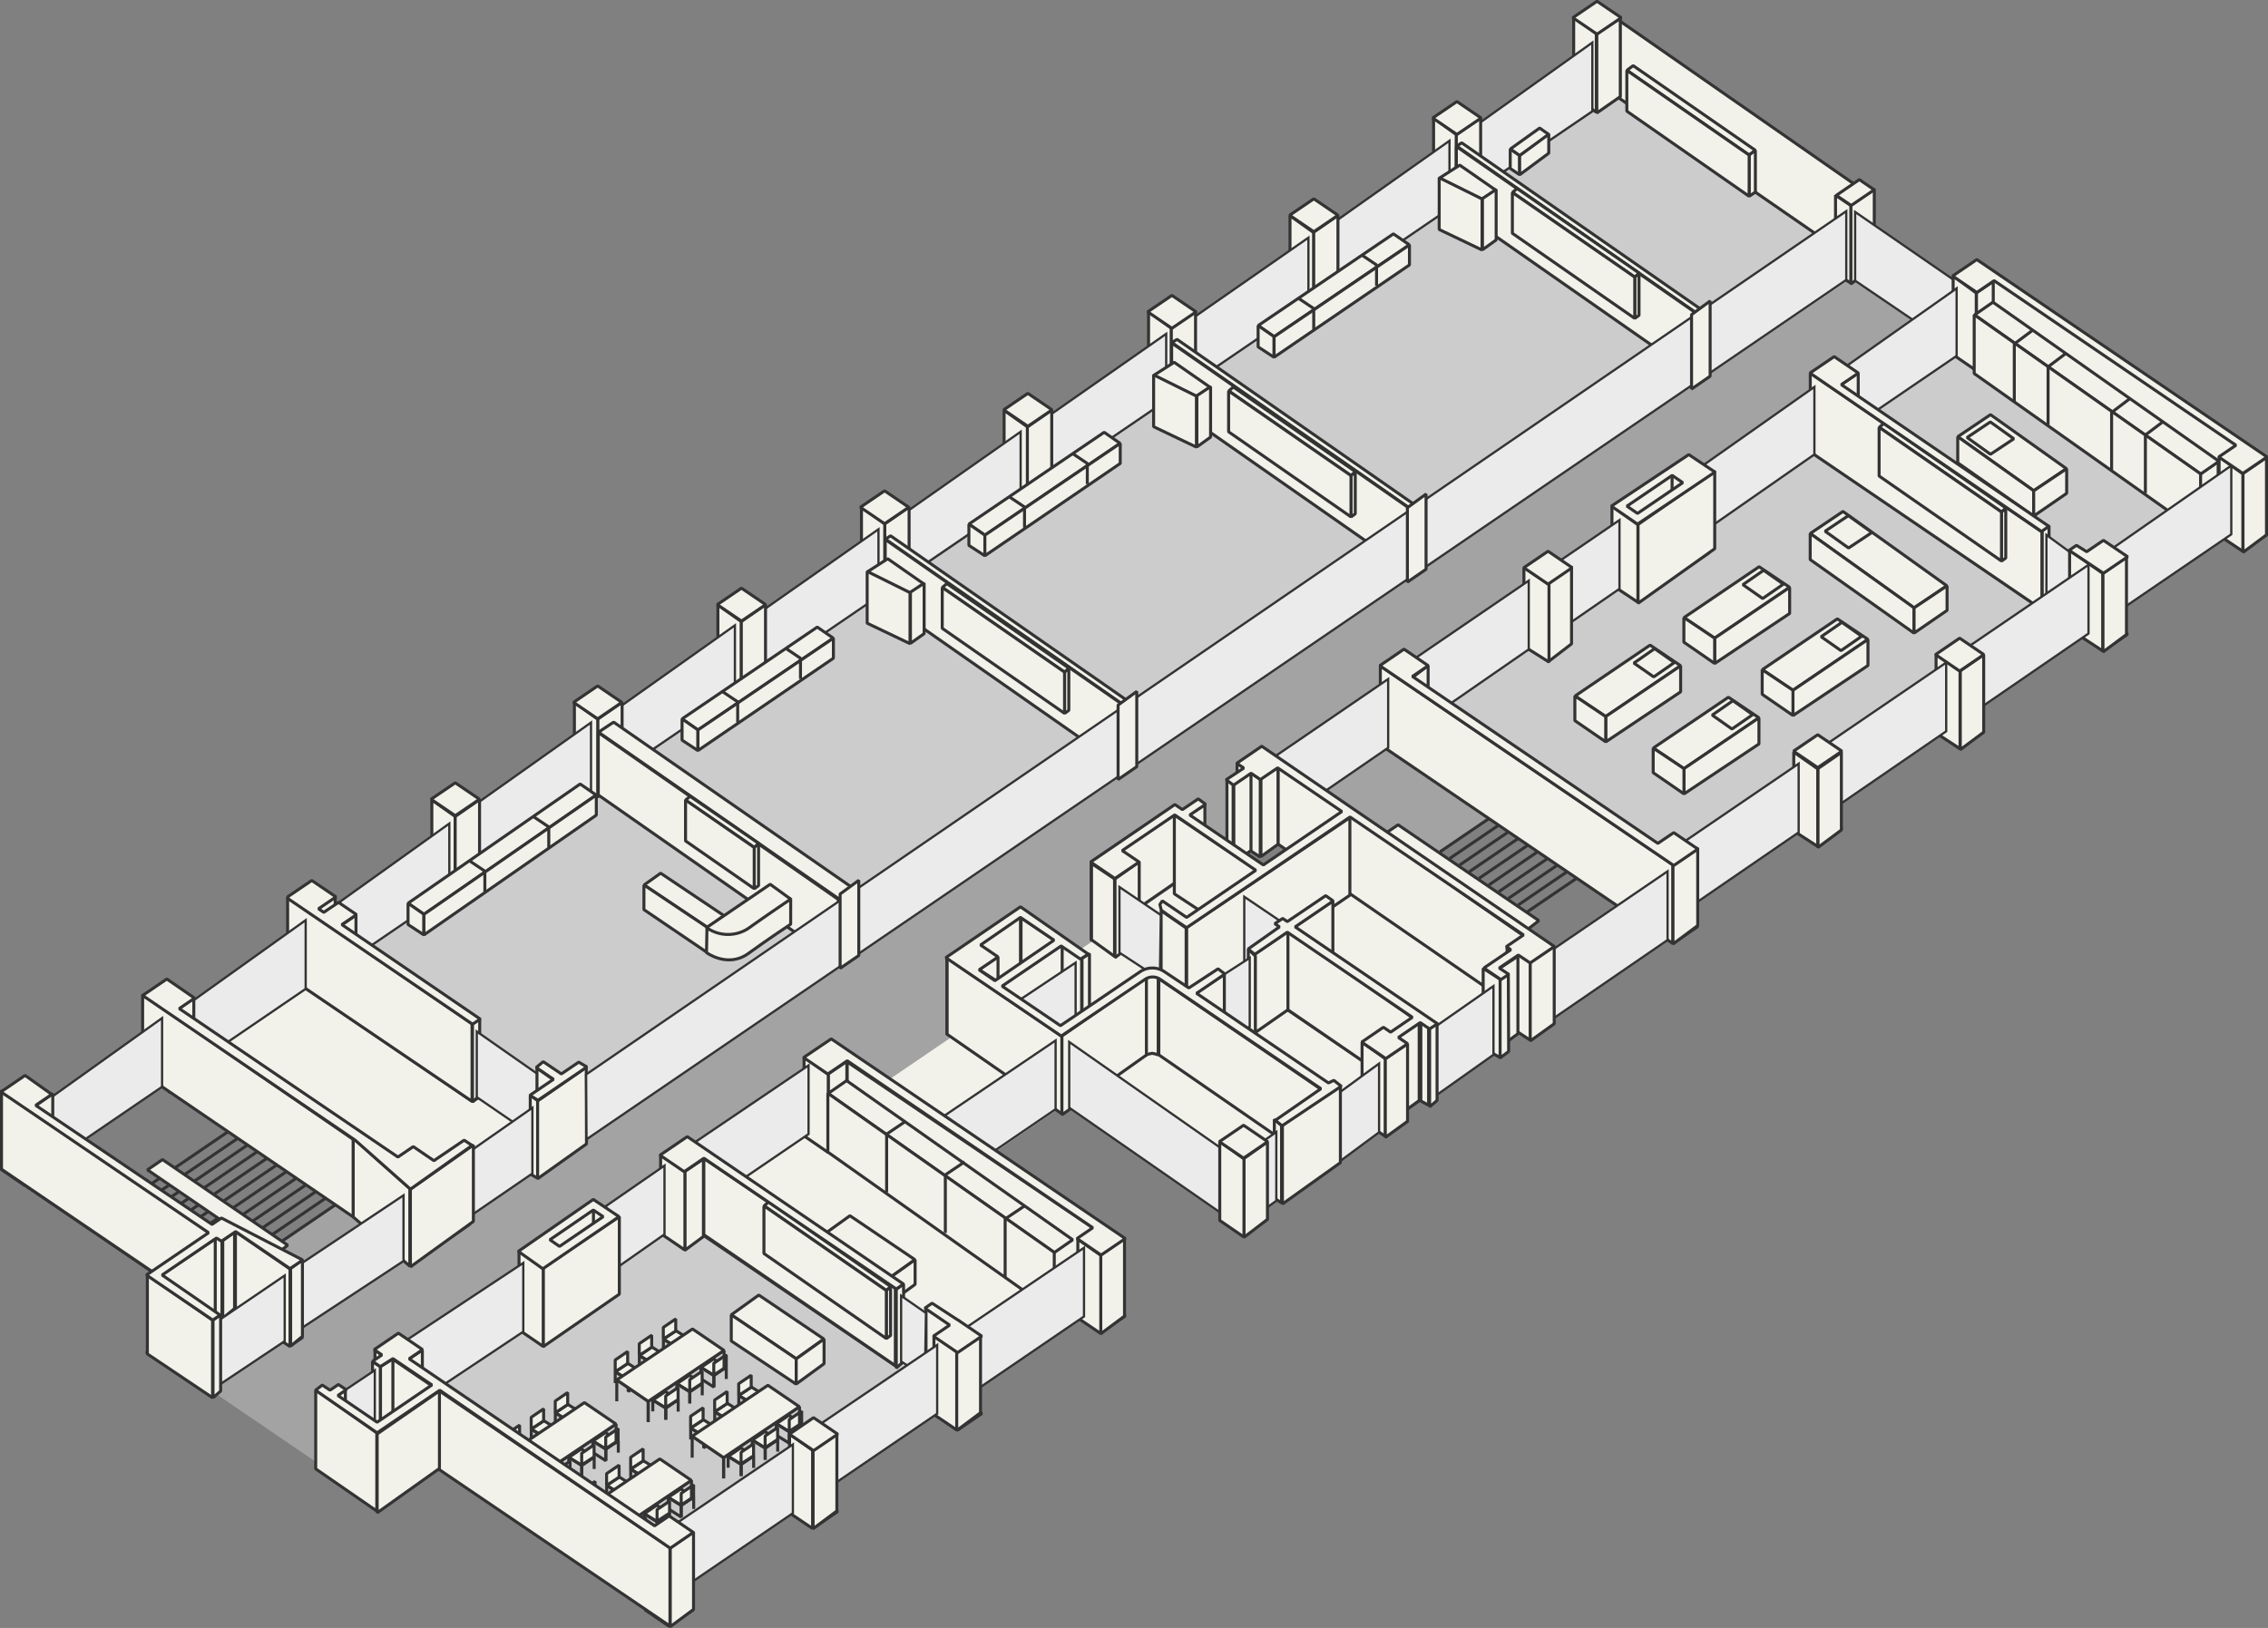 <svg xmlns="http://www.w3.org/2000/svg" width="286.7" height="205.84" viewBox="0 0 286.7 205.84">
  <rect x="0" y="0" width="286.7" height="205.84" fill="#808080" stroke="none"/>
  <g id="レイヤー_2" data-name="レイヤー 2">
    <g id="レイアウト">
      <g>
        <line x1="2.18" y1="147.78" x2="20.02" y2="135.64" style="fill: none;stroke: #998675;stroke-linejoin: bevel;stroke-width: 0.38px"/>
        <polygon points="26.57 175.74 41.46 185.89 50.99 179.4 50.16 178.83 148.51 111.92 149.09 112.31 160.1 104.82 169.38 111.13 176.22 106.47 174.92 105.59 176.77 104.33 181.89 107.81 188.62 103.23 174.72 93.77 247.45 44.29 233.84 35.03 53.13 157.98 43.68 151.55 34.06 158.09 30.33 155.56 21.43 161.61 26.49 165.05 28.14 163.93 37.41 168.87 26.57 175.74" style="fill: #a3a3a3"/>
        <polygon points="249.59 42.58 175.01 93.58 209.09 116.76 283.86 65.89 249.59 42.58" style="fill: #ccc"/>
        <polygon points="138.83 164.63 120.88 176.85 86.98 153.78 148.66 111.82 159.87 119.53 171.14 112.25 193.65 128.1 188.53 131.76 189.84 132.55 180.37 138.97 179.23 138.16 174.94 141.02 175.88 141.58 156.75 154.99 134.56 139.66 118.38 150.72 138.83 164.63" style="fill: #f2f2eb"/>
        <polygon points="120.92 176.88 83.13 202.59 49.17 179.49 86.96 153.77 120.92 176.88" style="fill: #ccc"/>
        <polygon points="236.37 33.58 70.89 145.91 39.15 124.31 204.62 11.98 236.37 33.58" style="fill: #ccc"/>
        <polygon points="39.05 124.51 20.51 137.4 44.51 153.75 51.35 159.07 70.98 146.01 39.05 124.51" style="fill: #f2f2eb"/>
        <line x1="20.19" y1="148.97" x2="11.95" y2="154.58" style="fill: none;stroke: #333;stroke-linejoin: bevel;stroke-width: 0.38px"/>
        <line x1="21.42" y1="149.81" x2="13.18" y2="155.42" style="fill: none;stroke: #333;stroke-linejoin: bevel;stroke-width: 0.38px"/>
        <line x1="22.66" y1="150.65" x2="14.41" y2="156.26" style="fill: none;stroke: #333;stroke-linejoin: bevel;stroke-width: 0.38px"/>
        <line x1="23.89" y1="151.49" x2="15.65" y2="157.1" style="fill: none;stroke: #333;stroke-linejoin: bevel;stroke-width: 0.38px"/>
        <line x1="25.12" y1="152.33" x2="16.88" y2="157.94" style="fill: none;stroke: #333;stroke-linejoin: bevel;stroke-width: 0.38px"/>
        <line x1="26.36" y1="153.17" x2="18.11" y2="158.78" style="fill: none;stroke: #333;stroke-linejoin: bevel;stroke-width: 0.38px"/>
        <line x1="27.59" y1="154.01" x2="19.34" y2="159.61" style="fill: none;stroke: #333;stroke-linejoin: bevel;stroke-width: 0.38px"/>
        <line x1="29.61" y1="142.56" x2="22.14" y2="147.65" style="fill: none;stroke: #333;stroke-linejoin: bevel;stroke-width: 0.38px"/>
        <line x1="30.84" y1="143.4" x2="23.37" y2="148.49" style="fill: none;stroke: #333;stroke-linejoin: bevel;stroke-width: 0.38px"/>
        <line x1="32.08" y1="144.24" x2="24.6" y2="149.33" style="fill: none;stroke: #333;stroke-linejoin: bevel;stroke-width: 0.38px"/>
        <line x1="33.31" y1="145.08" x2="25.84" y2="150.17" style="fill: none;stroke: #333;stroke-linejoin: bevel;stroke-width: 0.38px"/>
        <line x1="34.54" y1="145.92" x2="27.07" y2="151" style="fill: none;stroke: #333;stroke-linejoin: bevel;stroke-width: 0.38px"/>
        <line x1="35.78" y1="146.76" x2="28.3" y2="151.84" style="fill: none;stroke: #333;stroke-linejoin: bevel;stroke-width: 0.38px"/>
        <line x1="37.01" y1="147.6" x2="29.53" y2="152.68" style="fill: none;stroke: #333;stroke-linejoin: bevel;stroke-width: 0.38px"/>
        <line x1="38.24" y1="148.44" x2="30.77" y2="153.52" style="fill: none;stroke: #333;stroke-linejoin: bevel;stroke-width: 0.38px"/>
        <line x1="39.47" y1="149.27" x2="32" y2="154.36" style="fill: none;stroke: #333;stroke-linejoin: bevel;stroke-width: 0.38px"/>
        <line x1="40.73" y1="150.13" x2="33.25" y2="155.21" style="fill: none;stroke: #333;stroke-linejoin: bevel;stroke-width: 0.38px"/>
        <line x1="41.96" y1="150.96" x2="34.49" y2="156.05" style="fill: none;stroke: #333;stroke-linejoin: bevel;stroke-width: 0.38px"/>
        <line x1="43.19" y1="151.8" x2="35.72" y2="156.89" style="fill: none;stroke: #333;stroke-linejoin: bevel;stroke-width: 0.38px"/>
        <line x1="188.88" y1="103.05" x2="182.04" y2="107.7" style="fill: none;stroke: #333;stroke-linejoin: bevel;stroke-width: 0.38px"/>
        <line x1="190.11" y1="103.89" x2="183.27" y2="108.54" style="fill: none;stroke: #333;stroke-linejoin: bevel;stroke-width: 0.38px"/>
        <line x1="191.35" y1="104.73" x2="184.51" y2="109.38" style="fill: none;stroke: #333;stroke-linejoin: bevel;stroke-width: 0.38px"/>
        <line x1="192.58" y1="105.57" x2="185.74" y2="110.22" style="fill: none;stroke: #333;stroke-linejoin: bevel;stroke-width: 0.38px"/>
        <line x1="193.81" y1="106.41" x2="186.97" y2="111.06" style="fill: none;stroke: #333;stroke-linejoin: bevel;stroke-width: 0.38px"/>
        <line x1="195.04" y1="107.24" x2="188.21" y2="111.9" style="fill: none;stroke: #333;stroke-linejoin: bevel;stroke-width: 0.38px"/>
        <line x1="196.3" y1="108.1" x2="189.46" y2="112.75" style="fill: none;stroke: #333;stroke-linejoin: bevel;stroke-width: 0.38px"/>
        <line x1="197.53" y1="108.94" x2="190.69" y2="113.59" style="fill: none;stroke: #333;stroke-linejoin: bevel;stroke-width: 0.38px"/>
        <line x1="198.76" y1="109.77" x2="191.92" y2="114.43" style="fill: none;stroke: #333;stroke-linejoin: bevel;stroke-width: 0.38px"/>
        <line x1="200.06" y1="110.54" x2="193.03" y2="115.32" style="fill: none;stroke: #333;stroke-linejoin: bevel;stroke-width: 0.38px"/>
        <g>
          <polygon points="21.22 137.65 45.04 153.85 51.74 160 59.37 154.81 58.74 153.89 54.85 156.54 52.24 154.77 50.3 156.09 22.21 136.97 24.15 135.66 21.09 133.58 18.03 135.66 21.09 137.74 21.22 137.65" style="fill: #f2f2eb;stroke: #333;stroke-linejoin: bevel;stroke-width: 0.38px"/>
          <polygon points="36.49 123.29 36.41 123.42 59.73 139.28 60.71 138.64 43.21 126.7 45.07 125.43 42.79 123.88 40.93 125.15 40.26 124.69 42.47 123.19 39.41 121.11 37.2 122.61 37.03 122.5 36.74 122.93 36.35 123.19 36.49 123.29" style="fill: #f2f2eb;stroke: #333;stroke-linejoin: bevel;stroke-width: 0.38px"/>
          <polygon points="60.61 110.85 57.55 108.77 54.49 110.85 57.55 112.93 60.61 110.85" style="fill: #f2f2eb;stroke: #333;stroke-linejoin: bevel;stroke-width: 0.38px"/>
          <polygon points="78.61 98.6 75.55 96.52 72.5 98.6 75.55 100.68 78.61 98.6" style="fill: #f2f2eb;stroke: #333;stroke-linejoin: bevel;stroke-width: 0.38px"/>
          <polygon points="96.79 86.23 93.73 84.16 90.67 86.23 93.73 88.31 96.79 86.23" style="fill: #f2f2eb;stroke: #333;stroke-linejoin: bevel;stroke-width: 0.38px"/>
          <polygon points="114.88 73.93 111.82 71.85 108.76 73.93 111.82 76.01 114.88 73.93" style="fill: #f2f2eb;stroke: #333;stroke-linejoin: bevel;stroke-width: 0.38px"/>
          <polygon points="132.99 61.6 129.93 59.52 126.88 61.6 129.93 63.68 132.99 61.6" style="fill: #f2f2eb;stroke: #333;stroke-linejoin: bevel;stroke-width: 0.38px"/>
          <polygon points="151.2 49.22 148.14 47.14 145.08 49.22 148.14 51.3 151.2 49.22" style="fill: #f2f2eb;stroke: #333;stroke-linejoin: bevel;stroke-width: 0.38px"/>
          <polygon points="169.14 37.01 166.08 34.93 163.02 37.01 166.08 39.09 169.14 37.01" style="fill: #f2f2eb;stroke: #333;stroke-linejoin: bevel;stroke-width: 0.38px"/>
          <polygon points="187.23 24.7 184.17 22.62 181.11 24.7 184.17 26.79 187.23 24.7" style="fill: #f2f2eb;stroke: #333;stroke-linejoin: bevel;stroke-width: 0.38px"/>
          <polygon points="204.94 12.02 201.88 9.94 198.82 12.02 201.88 14.11 204.94 12.02" style="fill: #f2f2eb;stroke: #333;stroke-linejoin: bevel;stroke-width: 0.38px"/>
          <path d="M70.93,168.52l0,.06,7.28-5L75,161.45l-7.25,4.94,0,.07L65.56,168l3.06,2.09Zm5.34-4.89-5.52,3.75-1.22-.83L75,162.8Z" style="fill: #f2f2eb;stroke: #333;stroke-linejoin: bevel;stroke-width: 0.38px"/>
          <path d="M213.88,67.45l-.27-.4-9.92,6.75L207,76.06l9.05-6.17-.05-.07.68-.46Zm-8.22,6.35,5.72-3.89,1.34.91L207,74.71Z" style="fill: #f2f2eb;stroke: #333;stroke-linejoin: bevel;stroke-width: 0.38px"/>
          <polygon points="234.92 56.95 231.86 54.87 228.8 56.95 257.74 76.8 258.69 76.06 232.76 58.42 234.92 56.95" style="fill: #f2f2eb;stroke: #333;stroke-linejoin: bevel;stroke-width: 0.38px"/>
          <polygon points="236.92 33.78 235.04 32.5 232.13 34.48 234.01 35.77 236.92 33.78" style="fill: #f2f2eb;stroke: #333;stroke-linejoin: bevel;stroke-width: 0.38px"/>
          <polygon points="121.04 176.66 117.89 174.59 116.91 175.2 120.05 177.34 117.99 178.74 121.05 180.82 124.11 178.74 121.05 176.66 121.04 176.66" style="fill: #f2f2eb;stroke: #333;stroke-linejoin: bevel;stroke-width: 0.38px"/>
          <polygon points="102.85 189.04 99.79 191.12 102.78 193.16 102.85 193.2 105.9 191.12 102.91 189.08 102.85 189.04" style="fill: #f2f2eb;stroke: #333;stroke-linejoin: bevel;stroke-width: 0.38px"/>
          <polygon points="84.58 201.47 82.75 202.71 51.72 181.59 53.42 180.44 50.36 178.36 47.3 180.44 48.28 181.1 47.13 181.75 48.07 182.59 49.7 181.51 54.6 184.9 47.67 189.61 42.71 186.24 43.77 185.52 42.83 184.81 41.72 185.56 40.73 184.89 39.89 185.57 47.67 190.96 55.59 185.57 81.77 203.38 81.53 203.55 84.52 205.59 84.58 205.63 87.64 203.55 84.65 201.51 84.58 201.47" style="fill: #f2f2eb;stroke: #333;stroke-linejoin: bevel;stroke-width: 0.38px"/>
          <polygon points="105.19 141.16 101.58 143.51 104.64 145.59 107.1 143.91 138.14 165.03 136.14 166.39 139.19 168.47 142.25 166.39 105.19 141.16" style="fill: #f2f2eb;stroke: #333;stroke-linejoin: bevel;stroke-width: 0.38px"/>
          <polygon points="154.14 154.15 157.2 156.23 160.25 154.15 157.2 152.06 154.14 154.15" style="fill: #f2f2eb;stroke: #333;stroke-linejoin: bevel;stroke-width: 0.38px"/>
          <polygon points="209.57 116.43 178.54 95.31 180.54 93.95 177.48 91.87 175.48 93.23 175.47 93.23 175.45 93.25 174.42 93.95 177.48 96.03 177.55 95.99 208.59 117.1 208.52 117.15 211.58 119.23 214.63 117.15 211.58 115.07 209.57 116.43" style="fill: #f2f2eb;stroke: #333;stroke-linejoin: bevel;stroke-width: 0.38px"/>
          <polygon points="226.72 104.76 229.78 106.84 232.84 104.76 229.78 102.68 226.72 104.76" style="fill: #f2f2eb;stroke: #333;stroke-linejoin: bevel;stroke-width: 0.38px"/>
          <polygon points="244.67 92.56 247.72 94.64 250.78 92.56 247.72 90.47 244.67 92.56" style="fill: #f2f2eb;stroke: #333;stroke-linejoin: bevel;stroke-width: 0.38px"/>
          <polygon points="263.78 79.55 262.49 78.77 261.61 79.38 265.9 82.27 268.96 80.19 265.9 78.11 263.78 79.55" style="fill: #f2f2eb;stroke: #333;stroke-linejoin: bevel;stroke-width: 0.38px"/>
          <polygon points="26.8 164.6 4.2 149.23 6.23 147.84 3.17 145.76 0.12 147.84 3.17 149.93 3.21 149.9 26.37 165.66 18.51 171 26.9 176.71 27.53 175.79 20.49 171 27.36 166.33 27.84 166.65 27.89 166.56 28.07 166.69 29.79 165.51 36.66 170.19 38.27 169.1 27.99 163.8 26.8 164.6" style="fill: #f2f2eb;stroke: #333;stroke-linejoin: bevel;stroke-width: 0.38px"/>
          <polygon points="86.49 153.78 86.49 153.78 83.43 155.85 86.49 157.94 88.98 156.24 113.3 172.78 114.28 172.17 86.76 153.38 86.49 153.78" style="fill: #f2f2eb;stroke: #333;stroke-linejoin: bevel;stroke-width: 0.38px"/>
          <polygon points="168.53 123.71 167.58 123.13 162.73 126.31 162.15 125.92 161.52 126.84 161.74 126.99 157.69 129.78 158.62 130.45 162.73 127.66 178.54 138.42 175.79 140.3 174.88 139.68 172.13 141.55 175.18 143.63 177.94 141.76 176.77 140.97 179.53 139.09 180.42 139.63 181.33 138.97 163.72 126.99 168.53 123.71" style="fill: #f2f2eb;stroke: #333;stroke-linejoin: bevel;stroke-width: 0.38px"/>
          <path d="M133.24,128.67l-7.47,5.08-2-1.37,2.4-1.63-2.22-1.51,5.07-3.45Z" style="fill: #f2f2eb;stroke: #333;stroke-linejoin: bevel;stroke-width: 0.38px"/>
          <polygon points="250.31 42.74 250.24 42.84 249.89 42.61 246.83 44.69 249.89 46.77 252.08 45.28 282.65 66.08 280.47 67.57 283.52 69.65 286.58 67.57 250.31 42.74" style="fill: #f2f2eb;stroke: #333;stroke-linejoin: bevel;stroke-width: 0.38px"/>
        </g>
        <polygon points="68.64 166.8 68.64 156.99 75.12 152.58 76.49 153.42 76.49 161.62 68.64 166.8" style="fill: #f2f2eb;stroke: #333;stroke-linejoin: bevel;stroke-width: 0.38px"/>
        <line x1="75.02" y1="153.04" x2="75.02" y2="154.81" style="fill: none;stroke: #333;stroke-linejoin: bevel;stroke-width: 0.38px"/>
        <polygon points="205.55 73.54 205.55 63.73 213.4 58.39 213.4 68.36 205.55 73.54" style="fill: #f2f2eb;stroke: #333;stroke-linejoin: bevel;stroke-width: 0.38px"/>
        <g>
          <polygon points="115.66 159.28 112.17 161.78 103.96 156.22 107.44 153.72 115.66 159.28" style="fill: #f2f2eb;stroke: #333;stroke-linejoin: bevel;stroke-width: 0.38px"/>
          <polygon points="103.96 159.53 103.96 156.22 112.17 161.78 112.17 164.99 103.96 159.53" style="fill: #f2f2eb;stroke: #333;stroke-linejoin: bevel;stroke-width: 0.38px"/>
          <polygon points="112.17 164.97 112.17 161.78 115.68 159.28 115.68 162.4 112.17 164.97" style="fill: #f2f2eb;stroke: #333;stroke-linejoin: bevel;stroke-width: 0.38px"/>
        </g>
        <g>
          <polygon points="104.14 169.31 100.65 171.81 92.44 166.25 95.92 163.75 104.14 169.31" style="fill: #f2f2eb;stroke: #333;stroke-linejoin: bevel;stroke-width: 0.38px"/>
          <polygon points="92.44 169.56 92.44 166.25 100.65 171.81 100.65 175.02 92.44 169.56" style="fill: #f2f2eb;stroke: #333;stroke-linejoin: bevel;stroke-width: 0.38px"/>
          <polygon points="100.65 175 100.65 171.82 104.17 169.31 104.17 172.43 100.65 175" style="fill: #f2f2eb;stroke: #333;stroke-linejoin: bevel;stroke-width: 0.38px"/>
        </g>
        <polygon points="284.57 67.04 284.57 57.23 250.51 34.1 250.51 44.07 284.57 67.04" style="fill: #f2f2eb;stroke: #333;stroke-linejoin: bevel;stroke-width: 0.38px"/>
        <polygon points="280.4 66 280.4 58.23 278.07 59.99 278.07 67.59 280.4 66" style="fill: #f2f2eb;stroke: #333;stroke-linejoin: bevel;stroke-width: 0.38px"/>
        <polygon points="234.44 32.96 234.44 23.31 204.78 2.67 204.78 12.48 234.44 32.96" style="fill: #f2f2eb;stroke: #333;stroke-linejoin: bevel;stroke-width: 0.38px"/>
        <polygon points="204.82 12.22 204.82 2.31 201.85 4.22 201.85 14.29 204.82 12.22" style="fill: #f2f2eb;stroke: #333;stroke-linejoin: bevel;stroke-width: 0.38px"/>
        <polygon points="201.79 14.18 201.79 4.23 198.93 2.15 198.93 12.26 201.79 14.18" style="fill: #f2f2eb;stroke: #333;stroke-linejoin: bevel;stroke-width: 0.38px"/>
        <polygon points="236.93 33.7 236.93 23.89 233.96 25.94 233.96 35.91 236.93 33.7" style="fill: #f2f2eb;stroke: #333;stroke-linejoin: bevel;stroke-width: 0.38px"/>
        <polygon points="233.96 35.78 233.96 25.98 232.03 24.68 232.03 34.65 233.96 35.78" style="fill: #f2f2eb;stroke: #333;stroke-linejoin: bevel;stroke-width: 0.38px"/>
        <polygon points="286.51 67.63 286.51 57.82 283.54 59.87 283.54 69.84 286.51 67.63" style="fill: #f2f2eb;stroke: #333;stroke-linejoin: bevel;stroke-width: 0.38px"/>
        <polygon points="283.52 69.71 283.52 59.91 280.52 57.74 280.52 67.71 283.52 69.71" style="fill: #f2f2eb;stroke: #333;stroke-linejoin: bevel;stroke-width: 0.38px"/>
        <polygon points="251.97 45.38 251.97 35.57 249.84 37.02 249.84 46.99 251.97 45.38" style="fill: #f2f2eb;stroke: #333;stroke-linejoin: bevel;stroke-width: 0.38px"/>
        <polygon points="185.97 16.3 201.29 5.38 201.29 14.07 186.09 24.41 185.97 16.3" style="fill: #ebebeb;stroke: #333;stroke-miterlimit: 10;stroke-width: 0.285px"/>
        <polygon points="187.17 24.69 187.17 14.88 184.06 17.04 184.06 27.01 187.17 24.69" style="fill: #f2f2eb;stroke: #333;stroke-linejoin: bevel;stroke-width: 0.38px"/>
        <polygon points="184.08 26.82 184.08 17.01 181.22 14.92 181.22 24.89 184.08 26.82" style="fill: #f2f2eb;stroke: #333;stroke-linejoin: bevel;stroke-width: 0.38px"/>
        <polygon points="168.33 28.33 183.23 17.8 183.23 26.36 168.45 36.45 168.33 28.33" style="fill: #ebebeb;stroke: #333;stroke-miterlimit: 10;stroke-width: 0.285px"/>
        <polygon points="169.13 37.15 169.13 27.23 166.03 29.38 166.03 39.47 169.13 37.15" style="fill: #f2f2eb;stroke: #333;stroke-linejoin: bevel;stroke-width: 0.38px"/>
        <polygon points="166.05 39.28 166.05 29.4 163.07 27.27 163.07 37.31 166.05 39.28" style="fill: #f2f2eb;stroke: #333;stroke-linejoin: bevel;stroke-width: 0.38px"/>
        <polygon points="150.49 40.42 165.4 30.05 165.4 38.45 150.62 48.53 150.49 40.42" style="fill: #ebebeb;stroke: #333;stroke-miterlimit: 10;stroke-width: 0.285px"/>
        <polygon points="151.13 49.02 151.13 39.36 148.03 41.52 148.03 51.34 151.13 49.02" style="fill: #f2f2eb;stroke: #333;stroke-linejoin: bevel;stroke-width: 0.38px"/>
        <polygon points="148.05 51.29 148.05 41.49 145.19 39.4 145.19 49.37 148.05 51.29" style="fill: #f2f2eb;stroke: #333;stroke-linejoin: bevel;stroke-width: 0.38px"/>
        <polygon points="132.52 52.62 147.42 42.21 147.42 50.65 132.64 60.73 132.52 52.62" style="fill: #ebebeb;stroke: #333;stroke-miterlimit: 10;stroke-width: 0.285px"/>
        <polygon points="132.95 61.51 132.95 51.84 129.85 54 129.85 63.83 132.95 61.51" style="fill: #f2f2eb;stroke: #333;stroke-linejoin: bevel;stroke-width: 0.38px"/>
        <polygon points="129.87 63.78 129.87 53.97 126.93 51.89 126.93 61.86 129.87 63.78" style="fill: #f2f2eb;stroke: #333;stroke-linejoin: bevel;stroke-width: 0.38px"/>
        <polygon points="114.12 65.05 129.02 54.59 129.02 63.08 114.24 73.16 114.12 65.05" style="fill: #ebebeb;stroke: #333;stroke-miterlimit: 10;stroke-width: 0.285px"/>
        <polygon points="114.92 73.76 114.92 64.1 111.82 66.25 111.82 76.08 114.92 73.76" style="fill: #f2f2eb;stroke: #333;stroke-linejoin: bevel;stroke-width: 0.38px"/>
        <polygon points="111.84 76.03 111.84 66.22 108.9 64.14 108.9 74.11 111.84 76.03" style="fill: #f2f2eb;stroke: #333;stroke-linejoin: bevel;stroke-width: 0.38px"/>
        <polygon points="96.15 77.37 111.05 66.92 111.05 75.4 96.27 85.48 96.15 77.37" style="fill: #ebebeb;stroke: #333;stroke-miterlimit: 10;stroke-width: 0.285px"/>
        <polygon points="96.77 86.12 96.77 76.45 93.67 78.61 93.67 88.44 96.77 86.12" style="fill: #f2f2eb;stroke: #333;stroke-linejoin: bevel;stroke-width: 0.38px"/>
        <polygon points="93.69 88.39 93.69 78.58 90.75 76.5 90.75 86.47 93.69 88.39" style="fill: #f2f2eb;stroke: #333;stroke-linejoin: bevel;stroke-width: 0.38px"/>
        <polygon points="78 89.63 92.9 79.07 92.9 87.67 78.12 97.75 78 89.63" style="fill: #ebebeb;stroke: #333;stroke-miterlimit: 10;stroke-width: 0.285px"/>
        <polygon points="78.64 98.45 78.64 88.79 75.54 90.94 75.54 100.77 78.64 98.45" style="fill: #f2f2eb;stroke: #333;stroke-linejoin: bevel;stroke-width: 0.38px"/>
        <polygon points="75.56 100.72 75.56 90.92 72.61 88.83 72.61 98.8 75.56 100.72" style="fill: #f2f2eb;stroke: #333;stroke-linejoin: bevel;stroke-width: 0.38px"/>
        <polygon points="59.81 101.92 74.71 91.36 74.71 99.95 59.93 110.03 59.81 101.92" style="fill: #ebebeb;stroke: #333;stroke-miterlimit: 10;stroke-width: 0.285px"/>
        <polygon points="60.62 110.77 60.62 101.1 57.51 103.26 57.51 113.09 60.62 110.77" style="fill: #f2f2eb;stroke: #333;stroke-linejoin: bevel;stroke-width: 0.38px"/>
        <polygon points="57.53 113.04 57.53 103.23 54.59 101.15 54.59 111.12 57.53 113.04" style="fill: #f2f2eb;stroke: #333;stroke-linejoin: bevel;stroke-width: 0.38px"/>
        <polygon points="41.9 114.79 56.8 104.13 56.8 112.82 42.02 122.9 41.9 114.79" style="fill: #ebebeb;stroke: #333;stroke-miterlimit: 10;stroke-width: 0.285px"/>
        <polygon points="42.37 122.77 42.37 113.34 39.26 115.5 39.26 125.09 42.37 122.77" style="fill: #f2f2eb;stroke: #333;stroke-linejoin: bevel;stroke-width: 0.38px"/>
        <polygon points="45 124.68 45 115.7 41.9 117.85 41.9 127 45 124.68" style="fill: #f2f2eb;stroke: #333;stroke-linejoin: bevel;stroke-width: 0.38px"/>
        <polygon points="60.64 138.53 60.64 128.81 59.73 129.46 59.73 139.34 60.64 138.53" style="fill: #f2f2eb;stroke: #333;stroke-linejoin: bevel;stroke-width: 0.38px"/>
        <polygon points="59.67 139.26 59.67 129.45 36.36 113.48 36.36 123.45 59.67 139.26" style="fill: #f2f2eb;stroke: #333;stroke-linejoin: bevel;stroke-width: 0.38px"/>
        <polygon points="36.66 170.26 36.66 160.45 29.76 155.73 29.76 165.7 36.66 170.26" style="fill: #f2f2eb;stroke: #333;stroke-linejoin: bevel;stroke-width: 0.38px"/>
        <polygon points="23.73 127.01 38.64 116.35 38.64 125.04 23.86 135.12 23.73 127.01" style="fill: #ebebeb;stroke: #333;stroke-miterlimit: 10;stroke-width: 0.285px"/>
        <polygon points="68.11 135.91 60.27 130.43 60.27 138.73 67.99 144.02 68.11 135.91" style="fill: #ebebeb;stroke: #333;stroke-miterlimit: 10;stroke-width: 0.285px"/>
        <polygon points="24.5 135.86 24.5 126.19 21.4 128.35 21.4 138.18 24.5 135.86" style="fill: #f2f2eb;stroke: #333;stroke-linejoin: bevel;stroke-width: 0.38px"/>
        <polygon points="44.67 153.89 44.67 144.08 18.03 125.77 18.03 135.74 44.67 153.89" style="fill: #f2f2eb;stroke: #333;stroke-linejoin: bevel;stroke-width: 0.38px"/>
        <polygon points="5.58 139.39 20.49 128.73 20.49 137.42 5.71 147.5 5.58 139.39" style="fill: #ebebeb;stroke: #333;stroke-miterlimit: 10;stroke-width: 0.285px"/>
        <polygon points="6.67 147.95 6.67 138.29 3.56 140.45 3.56 150.28 6.67 147.95" style="fill: #f2f2eb;stroke: #333;stroke-linejoin: bevel;stroke-width: 0.38px"/>
        <polygon points="26.34 165.61 26.34 155.8 0.19 137.87 0.19 147.84 26.34 165.61" style="fill: #f2f2eb;stroke: #333;stroke-linejoin: bevel;stroke-width: 0.38px"/>
        <polygon points="51.81 160.1 51.81 150.29 44.65 143.91 44.65 153.88 51.81 160.1" style="fill: #f2f2eb;stroke: #333;stroke-linejoin: bevel;stroke-width: 0.38px"/>
        <polygon points="70.46 146.7 70.46 136.89 67.88 135.05 67.88 145.02 70.46 146.7" style="fill: #f2f2eb;stroke: #333;stroke-linejoin: bevel;stroke-width: 0.38px"/>
        <polygon points="248.87 36.7 234.51 26.8 234.51 35.49 248.75 45.17 248.87 36.7" style="fill: #ebebeb;stroke: #333;stroke-miterlimit: 10;stroke-width: 0.285px"/>
        <polygon points="67.98 148.99 67.98 139.18 67.03 138.47 67.03 148.44 67.98 148.99" style="fill: #f2f2eb;stroke: #333;stroke-linejoin: bevel;stroke-width: 0.38px"/>
        <polygon points="74.14 144.64 74.11 134.94 67.96 139.21 67.96 149.04 74.14 144.64" style="fill: #f2f2eb;stroke: #333;stroke-linejoin: bevel;stroke-width: 0.38px"/>
        <polygon points="59.46 145.55 67.3 140.07 67.3 148.38 59.59 153.66 59.46 145.55" style="fill: #ebebeb;stroke: #333;stroke-miterlimit: 10;stroke-width: 0.285px"/>
        <polygon points="37.75 159.99 51.01 151.14 51.01 159.45 37.87 168.1 37.75 159.99" style="fill: #ebebeb;stroke: #333;stroke-miterlimit: 10;stroke-width: 0.285px"/>
        <polygon points="59.84 154.44 59.84 144.78 51.88 150.37 51.88 160.19 59.84 154.44" style="fill: #f2f2eb;stroke: #333;stroke-linejoin: bevel;stroke-width: 0.38px"/>
        <polygon points="38.23 168.97 38.23 159.31 36.74 160.38 36.74 170.21 38.23 168.97" style="fill: #f2f2eb;stroke: #333;stroke-linejoin: bevel;stroke-width: 0.38px"/>
        <polygon points="29.65 165.45 29.65 155.79 28.16 156.86 28.16 166.69 29.65 165.45" style="fill: #f2f2eb;stroke: #333;stroke-linejoin: bevel;stroke-width: 0.38px"/>
        <polygon points="28.06 166.59 28.06 156.92 27.09 156.28 27.09 166.11 28.06 166.59" style="fill: #f2f2eb;stroke: #333;stroke-linejoin: bevel;stroke-width: 0.38px"/>
        <polygon points="27.21 166.31 27.21 156.64 20.49 161.16 20.49 170.99 27.21 166.31" style="fill: #f2f2eb;stroke: #333;stroke-linejoin: bevel;stroke-width: 0.38px"/>
        <polygon points="26.87 176.73 26.87 166.92 18.63 161.23 18.63 171.2 26.87 176.73" style="fill: #f2f2eb;stroke: #333;stroke-linejoin: bevel;stroke-width: 0.38px"/>
        <polygon points="27.51 167.05 35.99 161.28 35.99 169.58 27.63 175.16 27.51 167.05" style="fill: #ebebeb;stroke: #333;stroke-miterlimit: 10;stroke-width: 0.285px"/>
        <polygon points="27.89 175.89 27.89 166.22 26.93 166.91 26.93 176.73 27.89 175.89" style="fill: #f2f2eb;stroke: #333;stroke-linejoin: bevel;stroke-width: 0.38px"/>
        <polygon points="249.82 46.86 249.82 37.05 246.9 34.89 246.9 44.86 249.82 46.86" style="fill: #f2f2eb;stroke: #333;stroke-linejoin: bevel;stroke-width: 0.38px"/>
        <polygon points="232.44 46.97 247.34 36.46 247.34 45 232.56 55.08 232.44 46.97" style="fill: #ebebeb;stroke: #333;stroke-miterlimit: 10;stroke-width: 0.285px"/>
        <polygon points="259.02 76.28 259.02 66.47 258.14 67.09 258.14 77.06 259.02 76.28" style="fill: #f2f2eb;stroke: #333;stroke-linejoin: bevel;stroke-width: 0.38px"/>
        <polygon points="234.9 56.95 234.9 47.14 231.94 49.19 231.94 59.16 234.9 56.95" style="fill: #f2f2eb;stroke: #333;stroke-linejoin: bevel;stroke-width: 0.38px"/>
        <polygon points="258.12 77.07 258.12 67.26 228.84 47.17 228.84 57.14 258.12 77.07" style="fill: #f2f2eb;stroke: #333;stroke-linejoin: bevel;stroke-width: 0.38px"/>
        <polygon points="262.72 70.59 258.69 67.64 258.69 76.33 262.6 79.06 262.72 70.59" style="fill: #ebebeb;stroke: #333;stroke-miterlimit: 10;stroke-width: 0.285px"/>
        <polygon points="265.82 82.31 265.82 72.5 261.62 69.59 261.62 79.56 265.82 82.31" style="fill: #f2f2eb;stroke: #333;stroke-linejoin: bevel;stroke-width: 0.38px"/>
        <polygon points="248.86 81.75 264.01 71.42 264.01 80.11 248.86 90.51 248.86 81.75" style="fill: #ebebeb;stroke: #333;stroke-miterlimit: 10;stroke-width: 0.285px"/>
        <polygon points="250.76 92.58 250.76 82.78 247.79 84.83 247.79 94.8 250.76 92.58" style="fill: #f2f2eb;stroke: #333;stroke-linejoin: bevel;stroke-width: 0.38px"/>
        <polygon points="247.77 94.67 247.77 84.86 244.74 82.73 244.74 92.7 247.77 94.67" style="fill: #f2f2eb;stroke: #333;stroke-linejoin: bevel;stroke-width: 0.38px"/>
        <polygon points="230.87 94.11 246.02 83.78 246.02 92.47 230.87 102.87 230.87 94.11" style="fill: #ebebeb;stroke: #333;stroke-miterlimit: 10;stroke-width: 0.285px"/>
        <polygon points="232.77 104.95 232.77 95.14 229.8 97.19 229.8 107.16 232.77 104.95" style="fill: #f2f2eb;stroke: #333;stroke-linejoin: bevel;stroke-width: 0.38px"/>
        <polygon points="229.78 107.03 229.78 97.22 226.75 95.1 226.75 105.07 229.78 107.03" style="fill: #f2f2eb;stroke: #333;stroke-linejoin: bevel;stroke-width: 0.38px"/>
        <polygon points="207.05 76.15 207.05 66.34 203.77 64 203.77 73.97 207.05 76.15" style="fill: #f2f2eb;stroke: #333;stroke-linejoin: bevel;stroke-width: 0.38px"/>
        <polygon points="197.46 70.72 204.72 65.76 204.72 74.45 197.58 79.38 197.46 70.72" style="fill: #ebebeb;stroke: #333;stroke-miterlimit: 10;stroke-width: 0.285px"/>
        <polygon points="198.66 81.41 198.66 71.67 195.69 73.79 195.69 83.69 198.66 81.41" style="fill: #f2f2eb;stroke: #333;stroke-linejoin: bevel;stroke-width: 0.38px"/>
        <polygon points="195.81 83.71 195.81 73.91 192.64 71.75 192.64 81.72 195.81 83.71" style="fill: #f2f2eb;stroke: #333;stroke-linejoin: bevel;stroke-width: 0.38px"/>
        <polygon points="178.5 83.5 193.25 73.42 193.25 82.11 178.63 92.23 178.5 83.5" style="fill: #ebebeb;stroke: #333;stroke-miterlimit: 10;stroke-width: 0.285px"/>
        <polygon points="180.53 93.95 180.53 84.14 177.69 86.33 177.69 96.3 180.53 93.95" style="fill: #f2f2eb;stroke: #333;stroke-linejoin: bevel;stroke-width: 0.38px"/>
        <polygon points="212.22 106.89 227.37 96.56 227.37 105.25 212.22 115.65 212.22 106.89" style="fill: #ebebeb;stroke: #333;stroke-miterlimit: 10;stroke-width: 0.285px"/>
        <polygon points="214.61 117.03 214.61 107.22 211.46 109.41 211.46 119.38 214.61 117.03" style="fill: #f2f2eb;stroke: #333;stroke-linejoin: bevel;stroke-width: 0.38px"/>
        <polygon points="211.45 119.29 211.45 109.34 174.49 84.21 174.49 94.18 211.45 119.29" style="fill: #f2f2eb;stroke: #333;stroke-linejoin: bevel;stroke-width: 0.38px"/>
        <polygon points="160.74 95.94 175.48 85.86 175.48 94.55 160.86 104.6 160.74 95.94" style="fill: #ebebeb;stroke: #333;stroke-miterlimit: 10;stroke-width: 0.285px"/>
        <polygon points="161.57 106.74 161.57 96.93 159.4 98.34 159.4 108.31 161.57 106.74" style="fill: #f2f2eb;stroke: #333;stroke-linejoin: bevel;stroke-width: 0.38px"/>
        <polygon points="159.31 108.37 159.31 98.56 156.38 96.5 156.38 106.47 159.31 108.37" style="fill: #f2f2eb;stroke: #333;stroke-linejoin: bevel;stroke-width: 0.38px"/>
        <polygon points="192.47 128.05 192.47 118.24 161.58 96.78 161.58 106.75 192.47 128.05" style="fill: #f2f2eb;stroke: #333;stroke-linejoin: bevel;stroke-width: 0.38px"/>
        <polygon points="158.14 107.54 158.14 97.73 155.97 99.14 155.97 109.11 158.14 107.54" style="fill: #f2f2eb;stroke: #333;stroke-linejoin: bevel;stroke-width: 0.38px"/>
        <polygon points="152.31 111.56 152.31 101.75 150.15 103.16 150.15 113.13 152.31 111.56" style="fill: #f2f2eb;stroke: #333;stroke-linejoin: bevel;stroke-width: 0.38px"/>
        <polygon points="148.47 111.67 148.47 101.86 137.94 108.97 137.94 118.94 148.47 111.67" style="fill: #f2f2eb;stroke: #333;stroke-linejoin: bevel;stroke-width: 0.38px"/>
        <polygon points="155.88 109.05 155.88 99.24 155.1 98.53 155.1 108.5 155.88 109.05" style="fill: #f2f2eb;stroke: #333;stroke-linejoin: bevel;stroke-width: 0.38px"/>
        <polygon points="158.73 119.78 158.73 109.97 148.45 103.05 148.45 113.02 158.73 119.78" style="fill: #f2f2eb;stroke: #333;stroke-linejoin: bevel;stroke-width: 0.38px"/>
        <polygon points="140.89 120.93 140.89 111.13 137.98 109.18 137.98 118.83 140.89 120.93" style="fill: #f2f2eb;stroke: #333;stroke-linejoin: bevel;stroke-width: 0.38px"/>
        <polygon points="136.73 131.02 136.73 121.21 129.07 116.05 129.07 125.7 136.73 131.02" style="fill: #f2f2eb;stroke: #333;stroke-linejoin: bevel;stroke-width: 0.38px"/>
        <polygon points="149.94 127.14 149.94 117.34 146.78 115.15 146.78 125.12 149.94 127.14" style="fill: #f2f2eb;stroke: #333;stroke-linejoin: bevel;stroke-width: 0.38px"/>
        <polygon points="144.01 118.76 144.01 108.95 140.95 111.12 140.95 121.09 144.01 118.76" style="fill: #f2f2eb;stroke: #333;stroke-linejoin: bevel;stroke-width: 0.38px"/>
        <polygon points="137.72 130.38 137.72 120.58 136.78 121.18 136.78 131.15 137.72 130.38" style="fill: #f2f2eb;stroke: #333;stroke-linejoin: bevel;stroke-width: 0.38px"/>
        <path d="M146.41,133.39V123.1l-1.55,0V133.4a3.46,3.46,0,0,1,.79-.21A3.37,3.37,0,0,1,146.41,133.39Z" style="fill: #f2f2eb;stroke: #333;stroke-linejoin: bevel;stroke-width: 0.38px"/>
        <polygon points="129 124.44 129 114.84 119.7 121.09 119.7 130.85 129 124.44" style="fill: #f2f2eb;stroke: #333;stroke-linejoin: bevel;stroke-width: 0.38px"/>
        <polygon points="134.27 129.24 134.27 119.44 126.84 124.52 126.84 134.49 134.27 129.24" style="fill: #f2f2eb;stroke: #333;stroke-linejoin: bevel;stroke-width: 0.38px"/>
        <polygon points="170.64 113.19 170.64 103.38 150.01 117.27 150.01 127.24 170.64 113.19" style="fill: #f2f2eb;stroke: #333;stroke-linejoin: bevel;stroke-width: 0.38px"/>
        <polygon points="146.74 115.7 141.51 112.16 141.51 120.46 146.62 123.81 146.74 115.7" style="fill: #ebebeb;stroke: #333;stroke-miterlimit: 10;stroke-width: 0.285px"/>
        <polygon points="162.53 116.93 157.29 113.39 157.29 121.69 162.4 125.04 162.53 116.93" style="fill: #ebebeb;stroke: #333;stroke-miterlimit: 10;stroke-width: 0.285px"/>
        <polygon points="168.49 123.72 168.49 113.91 158.65 120.61 158.65 130.58 168.49 123.72" style="fill: #f2f2eb;stroke: #333;stroke-linejoin: bevel;stroke-width: 0.38px"/>
        <polygon points="158.69 130.7 158.69 120.89 157.8 120.03 157.8 130 158.69 130.7" style="fill: #f2f2eb;stroke: #333;stroke-linejoin: bevel;stroke-width: 0.38px"/>
        <polygon points="193.47 131.54 193.47 121.73 190.51 119.64 190.51 129.61 193.47 131.54" style="fill: #f2f2eb;stroke: #333;stroke-linejoin: bevel;stroke-width: 0.38px"/>
        <polygon points="178.46 138.42 178.46 128.61 162.81 117.72 162.81 127.69 178.46 138.42" style="fill: #f2f2eb;stroke: #333;stroke-linejoin: bevel;stroke-width: 0.38px"/>
        <polygon points="195.65 120.5 210.8 110.17 210.8 118.86 195.65 129.26 195.65 120.5" style="fill: #ebebeb;stroke: #333;stroke-miterlimit: 10;stroke-width: 0.285px"/>
        <polygon points="196.47 129.45 196.47 119.64 193.44 121.65 193.44 131.62 196.47 129.45" style="fill: #f2f2eb;stroke: #333;stroke-linejoin: bevel;stroke-width: 0.38px"/>
        <polygon points="175.14 143.69 175.14 133.89 172.18 131.79 172.18 141.76 175.14 143.69" style="fill: #f2f2eb;stroke: #333;stroke-linejoin: bevel;stroke-width: 0.38px"/>
        <polygon points="179.4 139.16 179.4 129.35 176.59 131.22 176.59 141.19 179.4 139.16" style="fill: #f2f2eb;stroke: #333;stroke-linejoin: bevel;stroke-width: 0.38px"/>
        <polygon points="189.69 133.76 189.69 123.86 187.49 122.44 187.49 132.5 189.69 133.76" style="fill: #f2f2eb;stroke: #333;stroke-linejoin: bevel;stroke-width: 0.38px"/>
        <polygon points="191.88 130.71 191.88 120.9 189.67 122.37 189.67 132.34 191.88 130.71" style="fill: #f2f2eb;stroke: #333;stroke-linejoin: bevel;stroke-width: 0.38px"/>
        <polygon points="190.71 132.95 190.67 123.09 189.63 123.8 189.63 133.77 190.71 132.95" style="fill: #f2f2eb;stroke: #333;stroke-linejoin: bevel;stroke-width: 0.38px"/>
        <polygon points="181.45 129.81 188.79 124.68 188.79 133.37 181.45 138.57 181.45 129.81" style="fill: #ebebeb;stroke: #333;stroke-miterlimit: 10;stroke-width: 0.285px"/>
        <polygon points="167.02 139.82 174.33 134.48 174.33 143.17 167.02 148.58 167.02 139.82" style="fill: #ebebeb;stroke: #333;stroke-miterlimit: 10;stroke-width: 0.285px"/>
        <polygon points="153.07 124.28 157.98 121.12 157.98 129.81 153.07 133.05 153.07 124.28" style="fill: #ebebeb;stroke: #333;stroke-miterlimit: 10;stroke-width: 0.285px"/>
        <polygon points="129.11 126.29 135.97 121.72 135.97 130.41 129.11 135.06 129.11 126.29" style="fill: #ebebeb;stroke: #333;stroke-miterlimit: 10;stroke-width: 0.285px"/>
        <polygon points="154.77 133.01 154.77 123.2 151.25 125.51 151.25 135.48 154.77 133.01" style="fill: #f2f2eb;stroke: #333;stroke-linejoin: bevel;stroke-width: 0.38px"/>
        <polygon points="134.24 140.84 134.24 131.04 119.73 121.14 119.73 130.78 134.24 140.84" style="fill: #f2f2eb;stroke: #333;stroke-linejoin: bevel;stroke-width: 0.38px"/>
        <polygon points="166.87 147.46 166.87 137.65 146.49 123.74 146.49 133.38 166.87 147.46" style="fill: #f2f2eb;stroke: #333;stroke-linejoin: bevel;stroke-width: 0.38px"/>
        <polygon points="180.59 139.75 180.59 129.94 179.61 129.24 179.61 139.21 180.59 139.75" style="fill: #f2f2eb;stroke: #333;stroke-linejoin: bevel;stroke-width: 0.38px"/>
        <polygon points="181.66 139.15 181.66 129.34 180.72 129.98 180.72 139.95 181.66 139.15" style="fill: #f2f2eb;stroke: #333;stroke-linejoin: bevel;stroke-width: 0.38px"/>
        <polygon points="177.93 141.78 177.93 131.98 175.12 133.85 175.12 143.82 177.93 141.78" style="fill: #f2f2eb;stroke: #333;stroke-linejoin: bevel;stroke-width: 0.38px"/>
        <polygon points="169.44 147.01 169.44 137.21 162.11 142.27 162.11 152.24 169.44 147.01" style="fill: #f2f2eb;stroke: #333;stroke-linejoin: bevel;stroke-width: 0.38px"/>
        <polygon points="144.92 133.4 144.92 123.59 134.24 130.99 134.24 140.96 144.92 133.4" style="fill: #f2f2eb;stroke: #333;stroke-linejoin: bevel;stroke-width: 0.38px"/>
        <polygon points="162 152.1 162 142.29 161.09 141.53 161.09 151.5 162 152.1" style="fill: #f2f2eb;stroke: #333;stroke-linejoin: bevel;stroke-width: 0.38px"/>
        <polygon points="157.97 145.5 161.34 143.14 161.34 151.83 157.97 154.27 157.97 145.5" style="fill: #ebebeb;stroke: #333;stroke-miterlimit: 10;stroke-width: 0.285px"/>
        <polygon points="160.22 154.18 160.22 144.37 157.24 146.49 157.24 156.46 160.22 154.18" style="fill: #f2f2eb;stroke: #333;stroke-linejoin: bevel;stroke-width: 0.38px"/>
        <polygon points="155.47 145.97 135.16 131.75 135.16 140.06 155.35 154.08 155.47 145.97" style="fill: #ebebeb;stroke: #333;stroke-miterlimit: 10;stroke-width: 0.285px"/>
        <polygon points="157.25 156.42 157.25 146.53 154.19 144.35 154.19 154.32 157.25 156.42" style="fill: #f2f2eb;stroke: #333;stroke-linejoin: bevel;stroke-width: 0.38px"/>
        <polygon points="107.05 144.01 107.05 134.2 104.69 135.8 104.69 145.77 107.05 144.01" style="fill: #f2f2eb;stroke: #333;stroke-linejoin: bevel;stroke-width: 0.38px"/>
        <polygon points="104.7 145.73 104.7 135.84 101.64 133.66 101.64 143.63 104.7 145.73" style="fill: #f2f2eb;stroke: #333;stroke-linejoin: bevel;stroke-width: 0.38px"/>
        <polygon points="118.34 141.78 133.44 131.56 133.44 140.25 118.34 150.54 118.34 141.78" style="fill: #ebebeb;stroke: #333;stroke-miterlimit: 10;stroke-width: 0.285px"/>
        <polygon points="87.11 144.93 102.21 134.71 102.21 143.4 87.11 153.69 87.11 144.93" style="fill: #ebebeb;stroke: #333;stroke-miterlimit: 10;stroke-width: 0.285px"/>
        <polyline points="126.16 120.97 126.16 124.15 123.76 122.6 126.16 120.97" style="fill: #f2f2eb;stroke: #333;stroke-linejoin: bevel;stroke-width: 0.38px"/>
        <polygon points="137.96 164.94 137.96 155.13 107.1 134.28 107.1 143.93 137.96 164.94" style="fill: #f2f2eb;stroke: #333;stroke-linejoin: bevel;stroke-width: 0.38px"/>
        <polygon points="142.15 166.41 142.15 156.6 139.13 158.69 139.13 168.66 142.15 166.41" style="fill: #f2f2eb;stroke: #333;stroke-linejoin: bevel;stroke-width: 0.38px"/>
        <polygon points="114.22 172.14 114.22 162.33 113.3 163.02 113.3 172.99 114.22 172.14" style="fill: #f2f2eb;stroke: #333;stroke-linejoin: bevel;stroke-width: 0.38px"/>
        <polygon points="139.15 168.62 139.15 158.73 136.25 156.69 136.25 166.66 139.15 168.62" style="fill: #f2f2eb;stroke: #333;stroke-linejoin: bevel;stroke-width: 0.38px"/>
        <polygon points="113.18 172.68 113.18 162.88 88.97 146.47 88.97 156.12 113.18 172.68" style="fill: #f2f2eb;stroke: #333;stroke-linejoin: bevel;stroke-width: 0.38px"/>
        <polygon points="88.92 156.35 88.92 146.54 86.56 148.13 86.56 158.1 88.92 156.35" style="fill: #f2f2eb;stroke: #333;stroke-linejoin: bevel;stroke-width: 0.38px"/>
        <polygon points="86.58 158.06 86.58 148.17 83.51 146 83.51 155.97 86.58 158.06" style="fill: #f2f2eb;stroke: #333;stroke-linejoin: bevel;stroke-width: 0.38px"/>
        <polygon points="119.96 177.25 119.96 167.36 117.06 165.32 117.06 175.29 119.96 177.25" style="fill: #f2f2eb;stroke: #333;stroke-linejoin: bevel;stroke-width: 0.38px"/>
        <polygon points="117.05 166.02 113.91 163.84 113.91 172.14 116.92 174.13 117.05 166.02" style="fill: #ebebeb;stroke: #333;stroke-miterlimit: 10;stroke-width: 0.285px"/>
        <polygon points="120.96 180.82 120.96 170.93 118.06 168.89 118.06 178.86 120.96 180.82" style="fill: #f2f2eb;stroke: #333;stroke-linejoin: bevel;stroke-width: 0.38px"/>
        <polygon points="76.63 152.48 84 147.38 84 156.07 76.63 161.24 76.63 152.48" style="fill: #ebebeb;stroke: #333;stroke-miterlimit: 10;stroke-width: 0.285px"/>
        <polygon points="78.29 163.64 78.29 153.83 68.65 160.32 68.65 170.29 78.29 163.64" style="fill: #f2f2eb;stroke: #333;stroke-linejoin: bevel;stroke-width: 0.38px"/>
        <polygon points="68.67 170.25 68.67 160.36 65.61 158.19 65.61 168.16 68.67 170.25" style="fill: #f2f2eb;stroke: #333;stroke-linejoin: bevel;stroke-width: 0.38px"/>
        <polygon points="51.27 169.53 66.15 159.69 66.15 168.38 51.27 178.29 51.27 169.53" style="fill: #ebebeb;stroke: #333;stroke-miterlimit: 10;stroke-width: 0.285px"/>
        <polygon points="103.37 180.28 118.47 170.06 118.47 178.75 103.37 189.04 103.37 180.28" style="fill: #ebebeb;stroke: #333;stroke-miterlimit: 10;stroke-width: 0.285px"/>
        <polygon points="105.79 191.05 105.79 181.25 102.78 183.33 102.78 193.3 105.79 191.05" style="fill: #f2f2eb;stroke: #333;stroke-linejoin: bevel;stroke-width: 0.38px"/>
        <polygon points="102.72 193.27 102.72 183.38 99.81 181.34 99.81 191.31 102.72 193.27" style="fill: #f2f2eb;stroke: #333;stroke-linejoin: bevel;stroke-width: 0.38px"/>
        <polygon points="85.14 192.86 100.23 182.64 100.23 191.33 85.14 201.62 85.14 192.86" style="fill: #ebebeb;stroke: #333;stroke-miterlimit: 10;stroke-width: 0.285px"/>
        <polygon points="53.39 180.52 53.39 170.71 51.52 171.94 51.52 181.91 53.39 180.52" style="fill: #f2f2eb;stroke: #333;stroke-linejoin: bevel;stroke-width: 0.38px"/>
        <polygon points="50.46 182.79 50.46 172.9 47.4 170.72 47.4 180.69 50.46 182.79" style="fill: #f2f2eb;stroke: #333;stroke-linejoin: bevel;stroke-width: 0.38px"/>
        <polygon points="48.09 182.7 48.09 172.81 47.09 172.15 47.09 182.12 48.09 182.7" style="fill: #f2f2eb;stroke: #333;stroke-linejoin: bevel;stroke-width: 0.38px"/>
        <polygon points="49.72 181.57 49.72 171.77 48.1 172.8 48.1 182.77 49.72 181.57" style="fill: #f2f2eb;stroke: #333;stroke-linejoin: bevel;stroke-width: 0.38px"/>
        <polygon points="87.67 203.5 87.67 193.7 84.72 195.72 84.72 205.69 87.67 203.5" style="fill: #f2f2eb;stroke: #333;stroke-linejoin: bevel;stroke-width: 0.38px"/>
        <polygon points="42.64 176.43 47.38 173.26 47.38 181.95 42.64 185.19 42.64 176.43" style="fill: #ebebeb;stroke: #333;stroke-miterlimit: 10;stroke-width: 0.285px"/>
        <polygon points="43.66 185.59 43.66 175.78 42.23 176.69 42.23 186.66 43.66 185.59" style="fill: #f2f2eb;stroke: #333;stroke-linejoin: bevel;stroke-width: 0.38px"/>
        <polygon points="47.63 191.06 47.63 181.17 39.91 175.76 39.91 185.73 47.63 191.06" style="fill: #f2f2eb;stroke: #333;stroke-linejoin: bevel;stroke-width: 0.38px"/>
        <g>
          <polygon points="261.22 59.26 257.08 62.05 247.48 55.22 251.62 52.43 261.22 59.26" style="fill: #f2f2eb;stroke: #333;stroke-linejoin: bevel;stroke-width: 0.38px"/>
          <polygon points="254.57 55.48 251.62 57.44 248.66 55.32 251.6 53.35 254.57 55.48" style="fill: #f2f2eb;stroke: #333;stroke-linejoin: bevel;stroke-width: 0.38px"/>
          <polygon points="247.48 58.52 247.48 55.22 257.08 62.05 257.08 65.26 247.48 58.52" style="fill: #f2f2eb;stroke: #333;stroke-linejoin: bevel;stroke-width: 0.38px"/>
          <polygon points="257.08 65.25 257.08 62.06 261.25 59.26 261.25 62.38 257.08 65.25" style="fill: #f2f2eb;stroke: #333;stroke-linejoin: bevel;stroke-width: 0.38px"/>
        </g>
        <g>
          <polygon points="246.1 74.07 241.96 76.86 228.83 67.46 232.97 64.67 246.1 74.07" style="fill: #f2f2eb;stroke: #333;stroke-linejoin: bevel;stroke-width: 0.38px"/>
          <polygon points="236.63 67.33 233.68 69.29 230.71 67.17 233.65 65.2 236.63 67.33" style="fill: #f2f2eb;stroke: #333;stroke-linejoin: bevel;stroke-width: 0.38px"/>
          <polygon points="228.83 70.76 228.83 67.46 241.96 76.86 241.96 80.06 228.83 70.76" style="fill: #f2f2eb;stroke: #333;stroke-linejoin: bevel;stroke-width: 0.38px"/>
          <polygon points="241.96 80.05 241.96 76.86 246.13 74.07 246.13 77.18 241.96 80.05" style="fill: #f2f2eb;stroke: #333;stroke-linejoin: bevel;stroke-width: 0.38px"/>
        </g>
        <g>
          <polygon points="212.88 78.09 216.75 80.69 226.23 74.26 222.37 71.66 212.88 78.09" style="fill: #f2f2eb;stroke: #333;stroke-linejoin: bevel;stroke-width: 0.38px"/>
          <polygon points="220.32 73.93 222.82 75.68 225.44 73.86 222.94 72.11 220.32 73.93" style="fill: #f2f2eb;stroke: #333;stroke-linejoin: bevel;stroke-width: 0.38px"/>
          <polygon points="226.23 77.57 226.23 74.27 216.75 80.69 216.75 83.9 226.23 77.57" style="fill: #f2f2eb;stroke: #333;stroke-linejoin: bevel;stroke-width: 0.38px"/>
          <polygon points="216.75 83.89 216.75 80.7 212.86 78.09 212.86 81.2 216.75 83.89" style="fill: #f2f2eb;stroke: #333;stroke-linejoin: bevel;stroke-width: 0.38px"/>
        </g>
        <g>
          <polygon points="222.78 84.67 226.65 87.28 236.13 80.85 232.26 78.25 222.78 84.67" style="fill: #f2f2eb;stroke: #333;stroke-linejoin: bevel;stroke-width: 0.38px"/>
          <polygon points="230.21 80.51 232.72 82.27 235.34 80.45 232.84 78.69 230.21 80.51" style="fill: #f2f2eb;stroke: #333;stroke-linejoin: bevel;stroke-width: 0.38px"/>
          <polygon points="236.13 84.15 236.13 80.85 226.65 87.28 226.65 90.48 236.13 84.15" style="fill: #f2f2eb;stroke: #333;stroke-linejoin: bevel;stroke-width: 0.38px"/>
          <polygon points="226.65 90.47 226.65 87.28 222.76 84.68 222.76 87.79 226.65 90.47" style="fill: #f2f2eb;stroke: #333;stroke-linejoin: bevel;stroke-width: 0.38px"/>
        </g>
        <g>
          <polygon points="199.11 88 202.98 90.6 212.45 84.18 208.59 81.57 199.11 88" style="fill: #f2f2eb;stroke: #333;stroke-linejoin: bevel;stroke-width: 0.38px"/>
          <polygon points="206.54 83.84 209.05 85.59 211.66 83.77 209.16 82.02 206.54 83.84" style="fill: #f2f2eb;stroke: #333;stroke-linejoin: bevel;stroke-width: 0.38px"/>
          <polygon points="212.45 87.48 212.45 84.18 202.98 90.6 202.98 93.81 212.45 87.48" style="fill: #f2f2eb;stroke: #333;stroke-linejoin: bevel;stroke-width: 0.38px"/>
          <polygon points="202.98 93.8 202.98 90.61 199.08 88 199.08 91.12 202.98 93.8" style="fill: #f2f2eb;stroke: #333;stroke-linejoin: bevel;stroke-width: 0.38px"/>
        </g>
        <g>
          <polygon points="209 94.58 212.87 97.19 222.35 90.76 218.49 88.16 209 94.58" style="fill: #f2f2eb;stroke: #333;stroke-linejoin: bevel;stroke-width: 0.38px"/>
          <polygon points="216.44 90.42 218.94 92.18 221.56 90.36 219.06 88.6 216.44 90.42" style="fill: #f2f2eb;stroke: #333;stroke-linejoin: bevel;stroke-width: 0.38px"/>
          <polygon points="222.35 94.07 222.35 90.76 212.87 97.19 212.87 100.39 222.35 94.07" style="fill: #f2f2eb;stroke: #333;stroke-linejoin: bevel;stroke-width: 0.38px"/>
          <polygon points="212.87 100.38 212.87 97.19 208.98 94.59 208.98 97.7 212.87 100.38" style="fill: #f2f2eb;stroke: #333;stroke-linejoin: bevel;stroke-width: 0.38px"/>
        </g>
        <g>
          <polygon points="195.81 17.02 192.1 19.68 190.91 18.85 194.63 16.19 195.81 17.02" style="fill: #f2f2eb;stroke: #333;stroke-linejoin: bevel;stroke-width: 0.38px"/>
          <polygon points="190.91 21.3 190.91 18.85 192.1 19.68 192.1 22.1 190.91 21.3" style="fill: #f2f2eb;stroke: #333;stroke-linejoin: bevel;stroke-width: 0.38px"/>
          <polygon points="192.1 22.1 192.1 19.68 195.78 16.97 195.78 19.37 192.1 22.1" style="fill: #f2f2eb;stroke: #333;stroke-linejoin: bevel;stroke-width: 0.38px"/>
        </g>
        <g>
          <polygon points="81.42 111.9 89.45 117.28 91.53 115.79 83.51 110.41 81.42 111.9" style="fill: #f2f2eb;stroke: #333;stroke-linejoin: bevel;stroke-width: 0.38px"/>
          <polygon points="91.53 119.09 91.53 115.79 89.45 117.28 89.45 120.49 91.53 119.09" style="fill: #f2f2eb;stroke: #333;stroke-linejoin: bevel;stroke-width: 0.38px"/>
          <polygon points="89.45 120.48 89.45 117.29 81.4 111.9 81.4 115.02 89.45 120.48" style="fill: #f2f2eb;stroke: #333;stroke-linejoin: bevel;stroke-width: 0.38px"/>
        </g>
        <g>
          <polygon points="184.13 18.47 214.44 39.57 215.09 39.16 184.78 18.06 184.13 18.47" style="fill: #f2f2eb;stroke: #333;stroke-linejoin: bevel;stroke-width: 0.38px"/>
          <polygon points="212.57 45.2 212.57 41.9 211.91 42.31 211.91 45.52 212.57 45.2" style="fill: #f2f2eb;stroke: #333;stroke-linejoin: bevel;stroke-width: 0.38px"/>
          <polygon points="214.44 47.59 214.44 39.62 184.1 18.52 184.1 26.41 214.44 47.59" style="fill: #f2f2eb;stroke: #333;stroke-linejoin: bevel;stroke-width: 0.38px"/>
        </g>
        <g>
          <polygon points="205.66 8.89 221.11 19.6 221.9 19.01 206.45 8.3 205.66 8.89" style="fill: #f2f2eb;stroke: #333;stroke-linejoin: bevel;stroke-width: 0.38px"/>
          <polygon points="221.9 24.29 221.9 19.01 221.11 19.6 221.11 24.82 221.9 24.29" style="fill: #f2f2eb;stroke: #333;stroke-linejoin: bevel;stroke-width: 0.38px"/>
          <polygon points="221.11 24.82 221.11 19.61 205.65 8.9 205.65 14.06 221.11 24.82" style="fill: #f2f2eb;stroke: #333;stroke-linejoin: bevel;stroke-width: 0.38px"/>
        </g>
        <g>
          <polygon points="191.19 24.33 206.65 35.04 207.23 34.55 191.78 23.84 191.19 24.33" style="fill: #f2f2eb;stroke: #333;stroke-linejoin: bevel;stroke-width: 0.38px"/>
          <polygon points="207.19 39.87 207.19 34.59 206.65 35.04 206.65 40.26 207.19 39.87" style="fill: #f2f2eb;stroke: #333;stroke-linejoin: bevel;stroke-width: 0.38px"/>
          <polygon points="206.65 40.26 206.65 35.04 191.18 24.34 191.18 29.5 206.65 40.26" style="fill: #f2f2eb;stroke: #333;stroke-linejoin: bevel;stroke-width: 0.38px"/>
        </g>
        <g>
          <polygon points="237.56 54.03 253.01 64.74 253.59 64.25 238.14 53.54 237.56 54.03" style="fill: #f2f2eb;stroke: #333;stroke-linejoin: bevel;stroke-width: 0.38px"/>
          <polygon points="253.55 70.56 253.55 64.29 253.01 64.74 253.01 70.95 253.55 70.56" style="fill: #f2f2eb;stroke: #333;stroke-linejoin: bevel;stroke-width: 0.38px"/>
          <polygon points="253.01 70.94 253.01 64.74 237.54 54.03 237.54 60.19 253.01 70.94" style="fill: #f2f2eb;stroke: #333;stroke-linejoin: bevel;stroke-width: 0.38px"/>
        </g>
        <g>
          <polygon points="96.59 152.47 112.04 163.18 112.62 162.69 97.17 151.98 96.59 152.47" style="fill: #f2f2eb;stroke: #333;stroke-linejoin: bevel;stroke-width: 0.38px"/>
          <polygon points="112.58 168.87 112.58 162.73 112.04 163.18 112.04 169.26 112.58 168.87" style="fill: #f2f2eb;stroke: #333;stroke-linejoin: bevel;stroke-width: 0.38px"/>
          <polygon points="112.04 169.25 112.04 163.18 96.57 152.47 96.57 158.5 112.04 169.25" style="fill: #f2f2eb;stroke: #333;stroke-linejoin: bevel;stroke-width: 0.38px"/>
        </g>
        <g>
          <polygon points="83.87 169.33 85.5 170.35 87.07 169.28 85.44 168.26 83.87 169.33" style="fill: #f2f2eb;stroke: #333;stroke-linejoin: bevel;stroke-width: 0.38px"/>
          <polygon points="87.07 170.8 87.07 169.28 85.5 170.35 85.5 171.82 87.07 170.8" style="fill: none;stroke: #333;stroke-linejoin: bevel;stroke-width: 0.38px"/>
          <polygon points="85.42 168.29 85.42 166.77 83.85 167.84 83.85 169.31 85.42 168.29" style="fill: #f2f2eb;stroke: #333;stroke-linejoin: bevel;stroke-width: 0.38px"/>
          <polygon points="85.5 171.82 85.5 170.35 83.86 169.34 83.86 170.77 85.5 171.82" style="fill: none;stroke: #333;stroke-linejoin: bevel;stroke-width: 0.38px"/>
        </g>
        <g>
          <polygon points="80.83 171.4 82.46 172.41 84.03 171.34 82.4 170.32 80.83 171.4" style="fill: #f2f2eb;stroke: #333;stroke-linejoin: bevel;stroke-width: 0.38px"/>
          <polygon points="84.03 172.86 84.03 171.34 82.46 172.41 82.46 173.88 84.03 172.86" style="fill: none;stroke: #333;stroke-linejoin: bevel;stroke-width: 0.38px"/>
          <polygon points="82.38 170.35 82.38 168.83 80.81 169.9 80.81 171.38 82.38 170.35" style="fill: #f2f2eb;stroke: #333;stroke-linejoin: bevel;stroke-width: 0.38px"/>
          <polygon points="82.46 173.88 82.46 172.41 80.82 171.4 80.82 172.83 82.46 173.88" style="fill: none;stroke: #333;stroke-linejoin: bevel;stroke-width: 0.38px"/>
        </g>
        <g>
          <polygon points="77.78 173.46 79.42 174.47 80.99 173.4 79.36 172.39 77.78 173.46" style="fill: #f2f2eb;stroke: #333;stroke-linejoin: bevel;stroke-width: 0.38px"/>
          <polygon points="80.99 174.92 80.99 173.4 79.42 174.47 79.42 175.94 80.99 174.92" style="fill: none;stroke: #333;stroke-linejoin: bevel;stroke-width: 0.38px"/>
          <polygon points="79.34 172.41 79.34 170.89 77.77 171.96 77.77 173.44 79.34 172.41" style="fill: #f2f2eb;stroke: #333;stroke-linejoin: bevel;stroke-width: 0.38px"/>
          <polyline points="79.42 175.94 79.42 174.47 77.77 173.46 77.77 174.89" style="fill: none;stroke: #333;stroke-linejoin: bevel;stroke-width: 0.38px"/>
        </g>
        <g>
          <polygon points="88.61 172.9 90.24 173.92 91.81 172.85 90.19 171.83 88.61 172.9" style="fill: #f2f2eb;stroke: #333;stroke-linejoin: bevel;stroke-width: 0.38px"/>
          <polyline points="91.81 174.37 91.81 172.85 90.24 173.92 90.24 175.39" style="fill: none;stroke: #333;stroke-linejoin: bevel;stroke-width: 0.38px"/>
          <polygon points="91.81 172.83 91.81 171.31 90.23 172.38 90.23 173.86 91.81 172.83" style="fill: #f2f2eb;stroke: #333;stroke-linejoin: bevel;stroke-width: 0.38px"/>
          <polygon points="90.24 175.39 90.24 173.92 88.6 172.9 88.6 174.34 90.24 175.39" style="fill: none;stroke: #333;stroke-linejoin: bevel;stroke-width: 0.38px"/>
        </g>
        <g>
          <polygon points="85.57 174.96 87.2 175.98 88.77 174.91 87.14 173.89 85.57 174.96" style="fill: #f2f2eb;stroke: #333;stroke-linejoin: bevel;stroke-width: 0.38px"/>
          <polyline points="88.77 176.43 88.77 174.91 87.2 175.98 87.2 177.45" style="fill: none;stroke: #333;stroke-linejoin: bevel;stroke-width: 0.38px"/>
          <polygon points="88.76 174.89 88.76 173.38 87.19 174.45 87.19 175.92 88.76 174.89" style="fill: #f2f2eb;stroke: #333;stroke-linejoin: bevel;stroke-width: 0.38px"/>
          <polyline points="87.2 177.45 87.2 175.98 85.56 174.97 85.56 176.4" style="fill: none;stroke: #333;stroke-linejoin: bevel;stroke-width: 0.38px"/>
        </g>
        <g>
          <polygon points="82.53 177.03 84.16 178.04 85.73 176.97 84.1 175.95 82.53 177.03" style="fill: #f2f2eb;stroke: #333;stroke-linejoin: bevel;stroke-width: 0.38px"/>
          <polyline points="85.73 178.49 85.73 176.97 84.16 178.04 84.16 179.51" style="fill: none;stroke: #333;stroke-linejoin: bevel;stroke-width: 0.38px"/>
          <polygon points="85.72 176.96 85.72 175.44 84.15 176.51 84.15 177.98 85.72 176.96" style="fill: #f2f2eb;stroke: #333;stroke-linejoin: bevel;stroke-width: 0.38px"/>
          <polyline points="84.16 179.51 84.16 178.04 82.52 177.03 82.52 178.46" style="fill: none;stroke: #333;stroke-linejoin: bevel;stroke-width: 0.38px"/>
        </g>
        <g>
          <polyline points="77.97 177.19 77.97 174.48 81.94 177.19 81.94 179.81" style="fill: none;stroke: #333;stroke-linejoin: bevel;stroke-width: 0.38px"/>
          <polyline points="81.94 179.81 81.94 177.19 91.53 170.75 91.53 173.3" style="fill: none;stroke: #333;stroke-linejoin: bevel;stroke-width: 0.38px"/>
          <polygon points="91.52 170.75 81.94 177.19 77.97 174.48 87.54 168.04 91.52 170.75" style="fill: #f2f2eb;stroke: #333;stroke-linejoin: bevel;stroke-width: 0.38px"/>
        </g>
        <g>
          <polygon points="93.4 176.45 95.03 177.47 96.61 176.4 94.98 175.38 93.4 176.45" style="fill: #f2f2eb;stroke: #333;stroke-linejoin: bevel;stroke-width: 0.38px"/>
          <polygon points="96.61 177.92 96.61 176.4 95.03 177.47 95.03 178.94 96.61 177.92" style="fill: none;stroke: #333;stroke-linejoin: bevel;stroke-width: 0.38px"/>
          <polygon points="94.96 175.41 94.96 173.89 93.38 174.96 93.38 176.44 94.96 175.41" style="fill: #f2f2eb;stroke: #333;stroke-linejoin: bevel;stroke-width: 0.38px"/>
          <polygon points="95.03 178.94 95.03 177.47 93.39 176.46 93.39 177.89 95.03 178.94" style="fill: none;stroke: #333;stroke-linejoin: bevel;stroke-width: 0.38px"/>
        </g>
        <g>
          <polygon points="90.36 178.51 91.99 179.53 93.57 178.46 91.94 177.44 90.36 178.51" style="fill: #f2f2eb;stroke: #333;stroke-linejoin: bevel;stroke-width: 0.38px"/>
          <polygon points="93.57 179.98 93.57 178.46 91.99 179.53 91.99 181 93.57 179.98" style="fill: none;stroke: #333;stroke-linejoin: bevel;stroke-width: 0.38px"/>
          <polygon points="91.92 177.47 91.92 175.95 90.34 177.02 90.34 178.5 91.92 177.47" style="fill: #f2f2eb;stroke: #333;stroke-linejoin: bevel;stroke-width: 0.38px"/>
          <polygon points="91.99 181 91.99 179.53 90.35 178.52 90.35 179.95 91.99 181" style="fill: none;stroke: #333;stroke-linejoin: bevel;stroke-width: 0.38px"/>
        </g>
        <g>
          <polygon points="87.32 180.58 88.95 181.59 90.53 180.52 88.9 179.51 87.32 180.58" style="fill: #f2f2eb;stroke: #333;stroke-linejoin: bevel;stroke-width: 0.38px"/>
          <polygon points="90.53 182.04 90.53 180.52 88.95 181.59 88.95 183.06 90.53 182.04" style="fill: none;stroke: #333;stroke-linejoin: bevel;stroke-width: 0.38px"/>
          <polygon points="88.88 179.53 88.88 178.01 87.3 179.08 87.3 180.56 88.88 179.53" style="fill: #f2f2eb;stroke: #333;stroke-linejoin: bevel;stroke-width: 0.38px"/>
          <polyline points="88.95 183.06 88.95 181.59 87.31 180.58 87.31 182.01" style="fill: none;stroke: #333;stroke-linejoin: bevel;stroke-width: 0.38px"/>
        </g>
        <g>
          <polygon points="98.14 180.02 99.78 181.04 101.35 179.97 99.72 178.95 98.14 180.02" style="fill: #f2f2eb;stroke: #333;stroke-linejoin: bevel;stroke-width: 0.38px"/>
          <polyline points="101.35 181.49 101.35 179.97 99.78 181.04 99.78 182.51" style="fill: none;stroke: #333;stroke-linejoin: bevel;stroke-width: 0.38px"/>
          <polygon points="101.34 179.95 101.34 178.43 99.77 179.5 99.77 180.98 101.34 179.95" style="fill: #f2f2eb;stroke: #333;stroke-linejoin: bevel;stroke-width: 0.38px"/>
          <polygon points="99.78 182.5 99.78 181.04 98.13 180.02 98.13 181.46 99.78 182.5" style="fill: none;stroke: #333;stroke-linejoin: bevel;stroke-width: 0.38px"/>
        </g>
        <g>
          <polygon points="95.1 182.08 96.73 183.1 98.31 182.03 96.68 181.01 95.1 182.08" style="fill: #f2f2eb;stroke: #333;stroke-linejoin: bevel;stroke-width: 0.38px"/>
          <polyline points="98.31 183.55 98.31 182.03 96.73 183.1 96.73 184.57" style="fill: none;stroke: #333;stroke-linejoin: bevel;stroke-width: 0.38px"/>
          <polygon points="98.3 182.01 98.3 180.5 96.72 181.57 96.72 183.04 98.3 182.01" style="fill: #f2f2eb;stroke: #333;stroke-linejoin: bevel;stroke-width: 0.38px"/>
          <polyline points="96.73 184.57 96.73 183.1 95.09 182.09 95.09 183.52" style="fill: none;stroke: #333;stroke-linejoin: bevel;stroke-width: 0.38px"/>
        </g>
        <g>
          <polygon points="92.06 184.15 93.69 185.16 95.27 184.09 93.64 183.07 92.06 184.15" style="fill: #f2f2eb;stroke: #333;stroke-linejoin: bevel;stroke-width: 0.38px"/>
          <polyline points="95.27 185.61 95.27 184.09 93.69 185.16 93.69 186.63" style="fill: none;stroke: #333;stroke-linejoin: bevel;stroke-width: 0.38px"/>
          <polygon points="95.26 184.07 95.26 182.56 93.68 183.63 93.68 185.1 95.26 184.07" style="fill: #f2f2eb;stroke: #333;stroke-linejoin: bevel;stroke-width: 0.38px"/>
          <polyline points="93.69 186.63 93.69 185.16 92.05 184.15 92.05 185.58" style="fill: none;stroke: #333;stroke-linejoin: bevel;stroke-width: 0.38px"/>
        </g>
        <g>
          <polyline points="87.5 184.31 87.5 181.6 91.47 184.31 91.47 186.94" style="fill: none;stroke: #333;stroke-linejoin: bevel;stroke-width: 0.38px"/>
          <polyline points="91.47 186.93 91.47 184.31 101.07 177.87 101.07 180.42" style="fill: none;stroke: #333;stroke-linejoin: bevel;stroke-width: 0.38px"/>
          <polygon points="101.05 177.87 91.47 184.31 87.5 181.6 97.07 175.16 101.05 177.87" style="fill: #f2f2eb;stroke: #333;stroke-linejoin: bevel;stroke-width: 0.38px"/>
        </g>
        <g>
          <polygon points="70.21 178.65 71.84 179.66 73.41 178.59 71.78 177.58 70.21 178.65" style="fill: #f2f2eb;stroke: #333;stroke-linejoin: bevel;stroke-width: 0.38px"/>
          <polygon points="73.41 180.11 73.41 178.59 71.84 179.66 71.84 181.13 73.41 180.11" style="fill: none;stroke: #333;stroke-linejoin: bevel;stroke-width: 0.38px"/>
          <polygon points="71.76 177.6 71.76 176.08 70.19 177.15 70.19 178.63 71.76 177.6" style="fill: #f2f2eb;stroke: #333;stroke-linejoin: bevel;stroke-width: 0.38px"/>
          <polygon points="71.84 181.13 71.84 179.66 70.2 178.65 70.2 180.08 71.84 181.13" style="fill: none;stroke: #333;stroke-linejoin: bevel;stroke-width: 0.38px"/>
        </g>
        <g>
          <polygon points="67.17 180.71 68.8 181.72 70.37 180.65 68.74 179.64 67.17 180.71" style="fill: #f2f2eb;stroke: #333;stroke-linejoin: bevel;stroke-width: 0.38px"/>
          <polygon points="70.37 182.17 70.37 180.65 68.8 181.72 68.8 183.2 70.37 182.17" style="fill: none;stroke: #333;stroke-linejoin: bevel;stroke-width: 0.38px"/>
          <polygon points="68.72 179.66 68.72 178.14 67.15 179.21 67.15 180.69 68.72 179.66" style="fill: #f2f2eb;stroke: #333;stroke-linejoin: bevel;stroke-width: 0.38px"/>
          <polygon points="68.8 183.19 68.8 181.72 67.16 180.71 67.16 182.14 68.8 183.19" style="fill: none;stroke: #333;stroke-linejoin: bevel;stroke-width: 0.38px"/>
        </g>
        <g>
          <polygon points="64.13 182.77 65.76 183.78 67.33 182.71 65.7 181.7 64.13 182.77" style="fill: #f2f2eb;stroke: #333;stroke-linejoin: bevel;stroke-width: 0.38px"/>
          <polygon points="67.33 184.23 67.33 182.71 65.76 183.78 65.76 185.26 67.33 184.23" style="fill: none;stroke: #333;stroke-linejoin: bevel;stroke-width: 0.38px"/>
          <polygon points="65.68 181.72 65.68 180.2 64.11 181.28 64.11 182.75 65.68 181.72" style="fill: #f2f2eb;stroke: #333;stroke-linejoin: bevel;stroke-width: 0.38px"/>
          <polyline points="65.76 185.25 65.76 183.79 64.11 182.77 64.11 184.2" style="fill: none;stroke: #333;stroke-linejoin: bevel;stroke-width: 0.38px"/>
        </g>
        <g>
          <polygon points="74.95 182.21 76.58 183.23 78.16 182.16 76.53 181.14 74.95 182.21" style="fill: #f2f2eb;stroke: #333;stroke-linejoin: bevel;stroke-width: 0.38px"/>
          <polyline points="78.16 183.68 78.16 182.16 76.58 183.23 76.58 184.7" style="fill: none;stroke: #333;stroke-linejoin: bevel;stroke-width: 0.38px"/>
          <polygon points="78.14 182.14 78.14 180.63 76.57 181.7 76.57 183.17 78.14 182.14" style="fill: #f2f2eb;stroke: #333;stroke-linejoin: bevel;stroke-width: 0.38px"/>
          <polygon points="76.58 184.7 76.58 183.23 74.94 182.22 74.94 183.65 76.58 184.7" style="fill: none;stroke: #333;stroke-linejoin: bevel;stroke-width: 0.38px"/>
        </g>
        <g>
          <polygon points="71.91 184.28 73.54 185.29 75.11 184.22 73.48 183.21 71.91 184.28" style="fill: #f2f2eb;stroke: #333;stroke-linejoin: bevel;stroke-width: 0.38px"/>
          <polyline points="75.11 185.74 75.11 184.22 73.54 185.29 73.54 186.76" style="fill: none;stroke: #333;stroke-linejoin: bevel;stroke-width: 0.38px"/>
          <polygon points="75.1 184.21 75.1 182.69 73.53 183.76 73.53 185.23 75.1 184.21" style="fill: #f2f2eb;stroke: #333;stroke-linejoin: bevel;stroke-width: 0.38px"/>
          <polyline points="73.54 186.76 73.54 185.29 71.9 184.28 71.9 185.71" style="fill: none;stroke: #333;stroke-linejoin: bevel;stroke-width: 0.38px"/>
        </g>
        <g>
          <polygon points="68.87 186.34 70.5 187.35 72.07 186.28 70.44 185.27 68.87 186.34" style="fill: #f2f2eb;stroke: #333;stroke-linejoin: bevel;stroke-width: 0.38px"/>
          <polyline points="72.07 187.8 72.07 186.28 70.5 187.35 70.5 188.82" style="fill: none;stroke: #333;stroke-linejoin: bevel;stroke-width: 0.38px"/>
          <polygon points="72.06 186.27 72.06 184.75 70.49 185.82 70.49 187.29 72.06 186.27" style="fill: #f2f2eb;stroke: #333;stroke-linejoin: bevel;stroke-width: 0.38px"/>
          <polyline points="70.5 188.82 70.5 187.35 68.86 186.34 68.86 187.77" style="fill: none;stroke: #333;stroke-linejoin: bevel;stroke-width: 0.38px"/>
        </g>
        <g>
          <polyline points="64.31 186.5 64.31 183.79 68.28 186.5 68.28 189.13" style="fill: none;stroke: #333;stroke-linejoin: bevel;stroke-width: 0.38px"/>
          <polyline points="68.28 189.12 68.28 186.5 77.88 180.06 77.88 182.61" style="fill: none;stroke: #333;stroke-linejoin: bevel;stroke-width: 0.38px"/>
          <polygon points="77.86 180.06 68.28 186.5 64.31 183.79 73.88 177.35 77.86 180.06" style="fill: #f2f2eb;stroke: #333;stroke-linejoin: bevel;stroke-width: 0.38px"/>
        </g>
        <g>
          <polygon points="79.74 185.77 81.37 186.78 82.95 185.71 81.32 184.7 79.74 185.77" style="fill: #f2f2eb;stroke: #333;stroke-linejoin: bevel;stroke-width: 0.38px"/>
          <polygon points="82.95 187.23 82.95 185.71 81.37 186.78 81.37 188.25 82.95 187.23" style="fill: none;stroke: #333;stroke-linejoin: bevel;stroke-width: 0.38px"/>
          <polygon points="81.3 184.72 81.3 183.2 79.72 184.27 79.72 185.75 81.3 184.72" style="fill: #f2f2eb;stroke: #333;stroke-linejoin: bevel;stroke-width: 0.38px"/>
          <polygon points="81.37 188.25 81.37 186.78 79.73 185.77 79.73 187.2 81.37 188.25" style="fill: none;stroke: #333;stroke-linejoin: bevel;stroke-width: 0.38px"/>
        </g>
        <g>
          <polygon points="76.7 187.83 78.33 188.84 79.91 187.77 78.28 186.76 76.7 187.83" style="fill: #f2f2eb;stroke: #333;stroke-linejoin: bevel;stroke-width: 0.38px"/>
          <polygon points="79.91 189.29 79.91 187.77 78.33 188.84 78.33 190.32 79.91 189.29" style="fill: none;stroke: #333;stroke-linejoin: bevel;stroke-width: 0.38px"/>
          <polygon points="78.26 186.78 78.26 185.26 76.68 186.33 76.68 187.81 78.26 186.78" style="fill: #f2f2eb;stroke: #333;stroke-linejoin: bevel;stroke-width: 0.38px"/>
          <polygon points="78.33 190.31 78.33 188.84 76.69 187.83 76.69 189.26 78.33 190.31" style="fill: none;stroke: #333;stroke-linejoin: bevel;stroke-width: 0.38px"/>
        </g>
        <g>
          <polygon points="73.66 189.89 75.29 190.9 76.86 189.83 75.24 188.82 73.66 189.89" style="fill: #f2f2eb;stroke: #333;stroke-linejoin: bevel;stroke-width: 0.38px"/>
          <polygon points="76.86 191.35 76.86 189.83 75.29 190.9 75.29 192.38 76.86 191.35" style="fill: none;stroke: #333;stroke-linejoin: bevel;stroke-width: 0.38px"/>
          <polygon points="75.22 188.84 75.22 187.32 73.64 188.4 73.64 189.87 75.22 188.84" style="fill: #f2f2eb;stroke: #333;stroke-linejoin: bevel;stroke-width: 0.38px"/>
          <polyline points="75.29 192.37 75.29 190.91 73.65 189.89 73.65 191.32" style="fill: none;stroke: #333;stroke-linejoin: bevel;stroke-width: 0.38px"/>
        </g>
        <g>
          <polygon points="84.48 189.33 86.11 190.35 87.69 189.28 86.06 188.26 84.48 189.33" style="fill: #f2f2eb;stroke: #333;stroke-linejoin: bevel;stroke-width: 0.38px"/>
          <polyline points="87.69 190.8 87.69 189.28 86.11 190.35 86.11 191.82" style="fill: none;stroke: #333;stroke-linejoin: bevel;stroke-width: 0.38px"/>
          <polygon points="87.68 189.26 87.68 187.75 86.11 188.82 86.11 190.29 87.68 189.26" style="fill: #f2f2eb;stroke: #333;stroke-linejoin: bevel;stroke-width: 0.38px"/>
          <polygon points="86.11 191.82 86.11 190.35 84.47 189.34 84.47 190.77 86.11 191.82" style="fill: none;stroke: #333;stroke-linejoin: bevel;stroke-width: 0.38px"/>
        </g>
        <g>
          <polygon points="81.44 191.4 83.07 192.41 84.65 191.34 83.02 190.32 81.44 191.4" style="fill: #f2f2eb;stroke: #333;stroke-linejoin: bevel;stroke-width: 0.38px"/>
          <polyline points="84.65 192.86 84.65 191.34 83.07 192.41 83.07 193.88" style="fill: none;stroke: #333;stroke-linejoin: bevel;stroke-width: 0.38px"/>
          <polygon points="84.64 191.32 84.64 189.81 83.06 190.88 83.06 192.35 84.64 191.32" style="fill: #f2f2eb;stroke: #333;stroke-linejoin: bevel;stroke-width: 0.38px"/>
          <polyline points="83.07 193.88 83.07 192.41 81.43 191.4 81.43 192.83" style="fill: none;stroke: #333;stroke-linejoin: bevel;stroke-width: 0.38px"/>
        </g>
        <g>
          <polygon points="78.4 193.46 80.03 194.47 81.61 193.4 79.98 192.39 78.4 193.46" style="fill: #f2f2eb;stroke: #333;stroke-linejoin: bevel;stroke-width: 0.38px"/>
          <polyline points="81.61 194.92 81.61 193.4 80.03 194.47 80.03 195.94" style="fill: none;stroke: #333;stroke-linejoin: bevel;stroke-width: 0.38px"/>
          <polygon points="81.6 193.39 81.6 191.87 80.02 192.94 80.02 194.41 81.6 193.39" style="fill: #f2f2eb;stroke: #333;stroke-linejoin: bevel;stroke-width: 0.38px"/>
          <polyline points="80.03 195.94 80.03 194.47 78.39 193.46 78.39 194.89" style="fill: none;stroke: #333;stroke-linejoin: bevel;stroke-width: 0.38px"/>
        </g>
        <g>
          <polyline points="73.84 193.62 73.84 190.91 77.81 193.62 77.81 196.25" style="fill: none;stroke: #333;stroke-linejoin: bevel;stroke-width: 0.38px"/>
          <polyline points="77.81 196.24 77.81 193.62 87.41 187.18 87.41 189.73" style="fill: none;stroke: #333;stroke-linejoin: bevel;stroke-width: 0.38px"/>
          <polygon points="87.39 187.18 77.81 193.62 73.84 190.91 83.41 184.47 87.39 187.18" style="fill: #f2f2eb;stroke: #333;stroke-linejoin: bevel;stroke-width: 0.38px"/>
        </g>
        <g>
          <polygon points="189.1 24.06 187.33 25.19 181.93 22.54 184.53 20.88 189.1 24.06" style="fill: #f2f2eb;stroke: #333;stroke-linejoin: bevel;stroke-width: 0.38px"/>
          <polygon points="181.93 29.02 181.93 22.47 187.35 25.16 187.35 31.61 181.93 29.02" style="fill: #f2f2eb;stroke: #333;stroke-linejoin: bevel;stroke-width: 0.38px"/>
          <polygon points="187.4 31.58 187.4 25.11 189.13 23.95 189.13 30.34 187.4 31.58" style="fill: #f2f2eb;stroke: #333;stroke-linejoin: bevel;stroke-width: 0.38px"/>
        </g>
        <g>
          <polygon points="148.13 43.32 178.44 64.42 179.09 64.01 148.79 42.91 148.13 43.32" style="fill: #f2f2eb;stroke: #333;stroke-linejoin: bevel;stroke-width: 0.38px"/>
          <polygon points="176.57 70.05 176.57 66.75 175.92 67.16 175.92 70.37 176.57 70.05" style="fill: #f2f2eb;stroke: #333;stroke-linejoin: bevel;stroke-width: 0.38px"/>
          <polygon points="178.44 72.44 178.44 64.47 148.11 43.37 148.11 51.26 178.44 72.44" style="fill: #f2f2eb;stroke: #333;stroke-linejoin: bevel;stroke-width: 0.38px"/>
        </g>
        <g>
          <polygon points="155.33 49.43 170.78 60.14 171.36 59.65 155.91 48.94 155.33 49.43" style="fill: #f2f2eb;stroke: #333;stroke-linejoin: bevel;stroke-width: 0.38px"/>
          <polygon points="171.32 64.97 171.32 59.69 170.78 60.14 170.78 65.36 171.32 64.97" style="fill: #f2f2eb;stroke: #333;stroke-linejoin: bevel;stroke-width: 0.38px"/>
          <polygon points="170.78 65.36 170.78 60.14 155.31 49.44 155.31 54.6 170.78 65.36" style="fill: #f2f2eb;stroke: #333;stroke-linejoin: bevel;stroke-width: 0.38px"/>
        </g>
        <g>
          <polygon points="153 48.99 151.23 50.12 145.83 47.47 148.43 45.81 153 48.99" style="fill: #f2f2eb;stroke: #333;stroke-linejoin: bevel;stroke-width: 0.38px"/>
          <polygon points="145.83 53.95 145.83 47.4 151.25 50.09 151.25 56.54 145.83 53.95" style="fill: #f2f2eb;stroke: #333;stroke-linejoin: bevel;stroke-width: 0.38px"/>
          <polygon points="151.3 56.51 151.3 50.03 153.03 48.88 153.03 55.27 151.3 56.51" style="fill: #f2f2eb;stroke: #333;stroke-linejoin: bevel;stroke-width: 0.38px"/>
        </g>
        <g>
          <polygon points="111.92 68.17 142.23 89.27 142.89 88.86 112.58 67.75 111.92 68.17" style="fill: #f2f2eb;stroke: #333;stroke-linejoin: bevel;stroke-width: 0.38px"/>
          <polygon points="140.37 94.9 140.37 91.6 139.71 92.01 139.71 95.22 140.37 94.9" style="fill: #f2f2eb;stroke: #333;stroke-linejoin: bevel;stroke-width: 0.38px"/>
          <polygon points="142.23 97.28 142.23 89.32 111.9 68.21 111.9 76.1 142.23 97.28" style="fill: #f2f2eb;stroke: #333;stroke-linejoin: bevel;stroke-width: 0.38px"/>
        </g>
        <g>
          <polygon points="119.12 74.28 134.57 84.99 135.15 84.5 119.7 73.79 119.12 74.28" style="fill: #f2f2eb;stroke: #333;stroke-linejoin: bevel;stroke-width: 0.38px"/>
          <polygon points="135.11 89.82 135.11 84.54 134.57 84.99 134.57 90.21 135.11 89.82" style="fill: #f2f2eb;stroke: #333;stroke-linejoin: bevel;stroke-width: 0.38px"/>
          <polygon points="134.57 90.2 134.57 84.99 119.11 74.28 119.11 79.45 134.57 90.2" style="fill: #f2f2eb;stroke: #333;stroke-linejoin: bevel;stroke-width: 0.38px"/>
        </g>
        <g>
          <polygon points="75.65 92.58 106.31 113.84 108.23 112.58 77.57 91.31 75.65 92.58" style="fill: #f2f2eb;stroke: #333;stroke-linejoin: bevel;stroke-width: 0.38px"/>
          <polygon points="104.1 119.31 104.1 116.01 103.44 116.42 103.44 119.63 104.1 119.31" style="fill: #f2f2eb;stroke: #333;stroke-linejoin: bevel;stroke-width: 0.38px"/>
          <polygon points="105.97 121.7 105.97 113.73 75.63 92.63 75.63 100.52 105.97 121.7" style="fill: #f2f2eb;stroke: #333;stroke-linejoin: bevel;stroke-width: 0.38px"/>
        </g>
        <g>
          <polygon points="86.65 101.18 95.34 107.15 95.93 106.66 87.24 100.69 86.65 101.18" style="fill: #f2f2eb;stroke: #333;stroke-linejoin: bevel;stroke-width: 0.38px"/>
          <polygon points="95.89 111.98 95.89 106.7 95.34 107.15 95.34 112.38 95.89 111.98" style="fill: #f2f2eb;stroke: #333;stroke-linejoin: bevel;stroke-width: 0.38px"/>
          <polygon points="95.34 112.37 95.34 107.16 86.66 101.16 86.66 106.33 95.34 112.37" style="fill: #f2f2eb;stroke: #333;stroke-linejoin: bevel;stroke-width: 0.38px"/>
        </g>
        <g>
          <polygon points="116.79 73.84 115.02 74.97 109.62 72.32 112.22 70.65 116.79 73.84" style="fill: #f2f2eb;stroke: #333;stroke-linejoin: bevel;stroke-width: 0.38px"/>
          <polygon points="109.62 78.8 109.62 72.25 115.04 74.94 115.04 81.39 109.62 78.8" style="fill: #f2f2eb;stroke: #333;stroke-linejoin: bevel;stroke-width: 0.38px"/>
          <polygon points="115.09 81.35 115.09 74.88 116.82 73.73 116.82 80.12 115.09 81.35" style="fill: #f2f2eb;stroke: #333;stroke-linejoin: bevel;stroke-width: 0.38px"/>
        </g>
        <polygon points="74.09 135.86 233.39 26.7 233.39 35.39 74.14 144.06 74.09 135.86" style="fill: #ebebeb;stroke: #333;stroke-miterlimit: 10;stroke-width: 0.285px"/>
        <g>
          <g>
            <polygon points="178.16 30.96 161.06 42.57 159.04 41.17 176.14 29.57 178.16 30.96" style="fill: #f2f2eb;stroke: #333;stroke-linejoin: bevel;stroke-width: 0.38px"/>
            <polygon points="159.04 43.86 159.04 41.17 161.06 42.57 161.06 45.18 159.04 43.86" style="fill: #f2f2eb;stroke: #333;stroke-linejoin: bevel;stroke-width: 0.38px"/>
            <polygon points="161.06 45.17 161.06 42.58 178.17 30.97 178.17 33.5 161.06 45.17" style="fill: #f2f2eb;stroke: #333;stroke-linejoin: bevel;stroke-width: 0.38px"/>
          </g>
          <polyline points="164.19 37.75 166.07 39.01 166.07 41.63" style="fill: none;stroke: #333;stroke-linejoin: bevel;stroke-width: 0.38px"/>
          <polyline points="172.13 32.24 174.01 33.5 174.01 36.12" style="fill: none;stroke: #333;stroke-linejoin: bevel;stroke-width: 0.38px"/>
        </g>
        <g>
          <g>
            <polygon points="141.59 56.06 124.5 67.67 122.48 66.27 139.58 54.66 141.59 56.06" style="fill: #f2f2eb;stroke: #333;stroke-linejoin: bevel;stroke-width: 0.38px"/>
            <polygon points="122.48 68.96 122.48 66.27 124.5 67.67 124.5 70.28 122.48 68.96" style="fill: #f2f2eb;stroke: #333;stroke-linejoin: bevel;stroke-width: 0.38px"/>
            <polygon points="124.5 70.27 124.5 67.67 141.61 56.06 141.61 58.6 124.5 70.27" style="fill: #f2f2eb;stroke: #333;stroke-linejoin: bevel;stroke-width: 0.38px"/>
          </g>
          <polyline points="127.62 62.84 129.51 64.11 129.51 66.72" style="fill: none;stroke: #333;stroke-linejoin: bevel;stroke-width: 0.38px"/>
          <polyline points="135.56 57.33 137.45 58.6 137.45 61.22" style="fill: none;stroke: #333;stroke-linejoin: bevel;stroke-width: 0.38px"/>
        </g>
        <g>
          <g>
            <polygon points="105.33 80.69 88.23 92.3 86.22 90.9 103.31 79.29 105.33 80.69" style="fill: #f2f2eb;stroke: #333;stroke-linejoin: bevel;stroke-width: 0.38px"/>
            <polygon points="86.22 93.59 86.22 90.9 88.23 92.3 88.23 94.91 86.22 93.59" style="fill: #f2f2eb;stroke: #333;stroke-linejoin: bevel;stroke-width: 0.38px"/>
            <polygon points="88.23 94.9 88.23 92.3 105.35 80.69 105.35 83.23 88.23 94.9" style="fill: #f2f2eb;stroke: #333;stroke-linejoin: bevel;stroke-width: 0.38px"/>
          </g>
          <polyline points="91.36 87.47 93.25 88.74 93.25 91.35" style="fill: none;stroke: #333;stroke-linejoin: bevel;stroke-width: 0.38px"/>
          <polyline points="99.3 81.96 101.19 83.23 101.19 85.85" style="fill: none;stroke: #333;stroke-linejoin: bevel;stroke-width: 0.38px"/>
        </g>
        <g>
          <g>
            <polygon points="75.36 100.53 53.59 115.61 51.58 114.21 73.34 99.13 75.36 100.53" style="fill: #f2f2eb;stroke: #333;stroke-linejoin: bevel;stroke-width: 0.38px"/>
            <polygon points="51.58 116.9 51.58 114.21 53.59 115.61 53.59 118.22 51.58 116.9" style="fill: #f2f2eb;stroke: #333;stroke-linejoin: bevel;stroke-width: 0.38px"/>
            <polygon points="53.59 118.21 53.59 115.61 75.38 100.53 75.38 103.07 53.59 118.21" style="fill: #f2f2eb;stroke: #333;stroke-linejoin: bevel;stroke-width: 0.38px"/>
          </g>
          <polyline points="59.4 108.88 61.29 110.15 61.29 112.76" style="fill: none;stroke: #333;stroke-linejoin: bevel;stroke-width: 0.38px"/>
          <polyline points="67.48 103.29 69.37 104.56 69.37 107.17" style="fill: none;stroke: #333;stroke-linejoin: bevel;stroke-width: 0.38px"/>
        </g>
        <path d="M89.31,120.45s2.69,2,5.29.11,5.35-3.7,5.35-3.7l0-3.24-10.58,3.63Z" style="fill: #f2f2eb;stroke: #333;stroke-linejoin: bevel;stroke-width: 0.38px"/>
        <path d="M89.31,117.29a4.7,4.7,0,0,0,5.29.1c2.6-1.86,5.35-3.7,5.35-3.7l-2.59-1.88Z" style="fill: #f2f2eb;stroke: #333;stroke-linejoin: bevel;stroke-width: 0.38px"/>
        <polygon points="108.56 120.82 108.56 111.31 106.2 113.04 106.2 122.44 108.56 120.82" style="fill: #f2f2eb;stroke: #333;stroke-linejoin: bevel;stroke-width: 0.38px"/>
        <polygon points="143.7 96.94 143.7 87.43 141.34 89.15 141.34 98.56 143.7 96.94" style="fill: #f2f2eb;stroke: #333;stroke-linejoin: bevel;stroke-width: 0.38px"/>
        <polygon points="180.27 71.98 180.27 62.47 177.91 64.19 177.91 73.6 180.27 71.98" style="fill: #f2f2eb;stroke: #333;stroke-linejoin: bevel;stroke-width: 0.38px"/>
        <polygon points="216.18 47.57 216.18 38.06 213.83 39.78 213.83 49.19 216.18 47.57" style="fill: #f2f2eb;stroke: #333;stroke-linejoin: bevel;stroke-width: 0.38px"/>
        <polygon points="18.64 147.92 20.54 146.62 36.37 157.45 34.58 158.83 18.64 147.92" style="fill: #f2f2eb;stroke: #333;stroke-linejoin: bevel;stroke-width: 0.38px"/>
        <polygon points="174.84 105.58 176.73 104.29 194.53 116.41 192.75 117.79 174.84 105.58" style="fill: #f2f2eb;stroke: #333;stroke-linejoin: bevel;stroke-width: 0.38px"/>
        <polygon points="84.69 205.6 84.69 195.71 49.67 171.88 49.67 181.85 84.69 205.6" style="fill: #f2f2eb;stroke: #333;stroke-linejoin: bevel;stroke-width: 0.38px"/>
        <polygon points="249.6 39.82 278.18 59.94 280.51 58.33 251.93 38.21 249.6 39.82" style="fill: #f2f2eb;stroke: #333;stroke-linejoin: bevel;stroke-width: 0.38px"/>
        <polygon points="278.18 67.48 278.18 59.92 249.56 39.8 249.56 47.23 278.18 67.48" style="fill: #f2f2eb;stroke: #333;stroke-linejoin: bevel;stroke-width: 0.38px"/>
        <polygon points="267.16 69.25 282.06 58.87 282.06 67.56 267.28 77.64 267.16 69.25" style="fill: #ebebeb;stroke: #333;stroke-miterlimit: 10;stroke-width: 0.285px"/>
        <polygon points="268.81 80.23 268.81 70.42 265.84 72.47 265.84 82.44 268.81 80.23" style="fill: #f2f2eb;stroke: #333;stroke-linejoin: bevel;stroke-width: 0.38px"/>
        <polyline points="254.63 50.85 254.63 43.49 256.9 41.79" style="fill: none;stroke: #333;stroke-linejoin: bevel;stroke-width: 0.38px"/>
        <polyline points="258.9 53.73 258.9 46.38 261.17 44.67" style="fill: none;stroke: #333;stroke-linejoin: bevel;stroke-width: 0.38px"/>
        <polygon points="104.69 138.26 133.27 158.38 135.6 156.76 107.02 136.64 104.69 138.26" style="fill: #f2f2eb;stroke: #333;stroke-linejoin: bevel;stroke-width: 0.38px"/>
        <polygon points="133.27 165.92 133.27 158.36 104.65 138.24 104.65 145.67 133.27 165.92" style="fill: #f2f2eb;stroke: #333;stroke-linejoin: bevel;stroke-width: 0.38px"/>
        <polyline points="112.08 150.76 112.08 143.4 114.51 141.76" style="fill: none;stroke: #333;stroke-linejoin: bevel;stroke-width: 0.38px"/>
        <polyline points="119.5 155.9 119.5 148.55 121.94 146.91" style="fill: none;stroke: #333;stroke-linejoin: bevel;stroke-width: 0.38px"/>
        <polyline points="127.06 161.49 127.06 154.13 129.5 152.49" style="fill: none;stroke: #333;stroke-linejoin: bevel;stroke-width: 0.38px"/>
        <polyline points="266.93 59.5 266.93 52.15 269.19 50.44" style="fill: none;stroke: #333;stroke-linejoin: bevel;stroke-width: 0.38px"/>
        <polyline points="271.2 62.36 271.2 55 273.47 53.29" style="fill: none;stroke: #333;stroke-linejoin: bevel;stroke-width: 0.38px"/>
        <polygon points="121.94 167.99 137.03 157.77 137.03 166.46 121.94 176.75 121.94 167.99" style="fill: #ebebeb;stroke: #333;stroke-miterlimit: 10;stroke-width: 0.285px"/>
        <polygon points="123.95 178.63 123.95 168.82 120.94 170.91 120.94 180.88 123.95 178.63" style="fill: #f2f2eb;stroke: #333;stroke-linejoin: bevel;stroke-width: 0.38px"/>
        <line x1="211.37" y1="60.24" x2="211.37" y2="62.01" style="fill: none;stroke: #333;stroke-linejoin: bevel;stroke-width: 0.38px"/>
        <polygon points="214.45 59.43 229.36 48.92 229.36 57.46 214.57 67.77 214.45 59.43" style="fill: #ebebeb;stroke: #333;stroke-miterlimit: 10;stroke-width: 0.285px"/>
        <polygon points="216.76 69.38 216.76 59.57 207.07 66.31 207.07 76.28 216.76 69.38" style="fill: #f2f2eb;stroke: #333;stroke-linejoin: bevel;stroke-width: 0.38px"/>
        <polygon points="55.55 185.68 55.55 175.87 47.68 181.31 47.68 191.28 55.55 185.68" style="fill: #f2f2eb;stroke: #333;stroke-linejoin: bevel;stroke-width: 0.38px"/>
        <g>
          <polygon points="44.9 144.17 51.88 150.36 59.68 144.83 58.67 144.17 54.85 146.76 52.24 144.98 50.3 146.3 22.66 127.53 24.6 126.21 21.09 123.79 18.03 125.87 44.9 144.17" style="fill: #f2f2eb;stroke: #333;stroke-linejoin: bevel;stroke-width: 0.38px"/>
          <polygon points="36.41 113.63 59.73 129.5 60.71 128.86 43.21 116.91 45.07 115.65 42.79 114.1 40.93 115.36 40.26 114.91 42.47 113.41 39.41 111.33 36.35 113.41 36.41 113.63" style="fill: #f2f2eb;stroke: #333;stroke-linejoin: bevel;stroke-width: 0.38px"/>
          <polygon points="60.61 101.06 57.55 98.98 54.49 101.06 57.55 103.14 60.61 101.06" style="fill: #f2f2eb;stroke: #333;stroke-linejoin: bevel;stroke-width: 0.38px"/>
          <polygon points="78.61 88.81 75.55 86.73 72.5 88.81 75.55 90.89 78.61 88.81" style="fill: #f2f2eb;stroke: #333;stroke-linejoin: bevel;stroke-width: 0.38px"/>
          <polygon points="96.79 76.45 93.73 74.37 90.67 76.45 93.73 78.53 96.79 76.45" style="fill: #f2f2eb;stroke: #333;stroke-linejoin: bevel;stroke-width: 0.38px"/>
          <polygon points="114.88 64.14 111.82 62.06 108.76 64.14 111.82 66.22 114.88 64.14" style="fill: #f2f2eb;stroke: #333;stroke-linejoin: bevel;stroke-width: 0.38px"/>
          <polygon points="132.99 51.82 129.93 49.74 126.88 51.82 129.93 53.9 132.99 51.82" style="fill: #f2f2eb;stroke: #333;stroke-linejoin: bevel;stroke-width: 0.38px"/>
          <polygon points="151.2 39.43 148.14 37.35 145.08 39.43 148.14 41.51 151.2 39.43" style="fill: #f2f2eb;stroke: #333;stroke-linejoin: bevel;stroke-width: 0.38px"/>
          <polygon points="169.14 27.22 166.08 25.14 163.02 27.22 166.08 29.3 169.14 27.22" style="fill: #f2f2eb;stroke: #333;stroke-linejoin: bevel;stroke-width: 0.38px"/>
          <polygon points="187.23 14.92 184.17 12.84 181.11 14.92 184.17 17 187.23 14.92" style="fill: #f2f2eb;stroke: #333;stroke-linejoin: bevel;stroke-width: 0.38px"/>
          <polygon points="204.94 2.24 201.88 0.16 198.82 2.24 201.88 4.32 204.94 2.24" style="fill: #f2f2eb;stroke: #333;stroke-linejoin: bevel;stroke-width: 0.38px"/>
          <path d="M78.25,153.84,75,151.66l-9.48,6.57,3.1,2.2Zm-2,0-5.52,3.76-1.22-.84L75,153Z" style="fill: #f2f2eb;stroke: #333;stroke-linejoin: bevel;stroke-width: 0.38px"/>
          <polygon points="198.74 71.78 195.69 69.7 192.63 71.78 195.69 73.86 198.74 71.78" style="fill: #f2f2eb;stroke: #333;stroke-linejoin: bevel;stroke-width: 0.38px"/>
          <path d="M213.48,57.48,203.69,64,207,66.27l9.79-6.58ZM205.66,64l5.72-3.89,1.34.92L207,64.92Z" style="fill: #f2f2eb;stroke: #333;stroke-linejoin: bevel;stroke-width: 0.38px"/>
          <polygon points="234.92 47.17 231.86 45.09 228.8 47.17 258.07 67.2 259 66.55 232.76 48.63 234.92 47.17" style="fill: #f2f2eb;stroke: #333;stroke-linejoin: bevel;stroke-width: 0.38px"/>
          <polygon points="236.92 24 235.04 22.71 232.13 24.7 234.01 25.98 236.92 24" style="fill: #f2f2eb;stroke: #333;stroke-linejoin: bevel;stroke-width: 0.38px"/>
          <polygon points="121.04 166.88 117.82 164.78 116.91 165.41 120.05 167.55 117.99 168.95 121.05 171.03 124.11 168.95 121.05 166.87 121.04 166.88" style="fill: #f2f2eb;stroke: #333;stroke-linejoin: bevel;stroke-width: 0.38px"/>
          <polygon points="102.85 179.25 99.79 181.34 102.78 183.38 102.85 183.42 105.9 181.34 102.91 179.3 102.85 179.25" style="fill: #f2f2eb;stroke: #333;stroke-linejoin: bevel;stroke-width: 0.38px"/>
          <polygon points="84.58 191.68 82.75 192.93 51.72 171.81 53.42 170.65 50.36 168.57 47.3 170.65 48.28 171.32 47.09 172.13 48.07 172.8 49.67 171.79 54.6 175.12 47.67 179.83 42.71 176.45 43.77 175.73 42.78 175.06 41.72 175.78 40.74 175.13 39.89 175.79 47.67 181.17 55.59 175.79 84.73 195.76 87.64 193.76 84.65 191.72 84.58 191.68" style="fill: #f2f2eb;stroke: #333;stroke-linejoin: bevel;stroke-width: 0.38px"/>
          <polygon points="105.08 131.36 101.58 133.72 104.64 135.8 107.1 134.13 138.14 155.24 136.14 156.61 139.19 158.69 142.25 156.61 105.08 131.36" style="fill: #f2f2eb;stroke: #333;stroke-linejoin: bevel;stroke-width: 0.38px"/>
          <polygon points="154.14 144.36 157.2 146.44 160.25 144.36 157.2 142.28 154.14 144.36" style="fill: #f2f2eb;stroke: #333;stroke-linejoin: bevel;stroke-width: 0.38px"/>
          <polygon points="209.57 106.64 178.54 85.53 180.54 84.17 177.48 82.08 175.48 83.45 175.47 83.44 175.45 83.47 174.42 84.17 211.58 109.44 214.63 107.36 211.58 105.28 209.57 106.64" style="fill: #f2f2eb;stroke: #333;stroke-linejoin: bevel;stroke-width: 0.38px"/>
          <polygon points="226.72 94.98 229.78 97.06 232.84 94.98 229.78 92.9 226.72 94.98" style="fill: #f2f2eb;stroke: #333;stroke-linejoin: bevel;stroke-width: 0.38px"/>
          <polygon points="244.67 82.77 247.72 84.85 250.78 82.77 247.72 80.69 244.67 82.77" style="fill: #f2f2eb;stroke: #333;stroke-linejoin: bevel;stroke-width: 0.38px"/>
          <polygon points="263.78 69.76 262.49 68.95 261.56 69.59 265.9 72.48 268.96 70.4 265.9 68.32 263.78 69.76" style="fill: #f2f2eb;stroke: #333;stroke-linejoin: bevel;stroke-width: 0.38px"/>
          <polygon points="26.8 154.82 4.51 139.76 6.54 138.38 3.17 135.98 0.12 138.06 26.37 155.87 18.51 161.22 26.9 166.92 27.82 166.28 20.49 161.22 27.36 156.54 27.99 156.94 29.79 155.73 36.66 160.41 38.27 159.32 27.99 154.01 26.8 154.82" style="fill: #f2f2eb;stroke: #333;stroke-linejoin: bevel;stroke-width: 0.38px"/>
          <polygon points="83.43 146.07 86.49 148.15 88.98 146.45 113.3 162.99 114.21 162.36 86.88 143.72 83.43 146.07" style="fill: #f2f2eb;stroke: #333;stroke-linejoin: bevel;stroke-width: 0.38px"/>
          <polygon points="68.01 139.12 74.19 134.91 73.16 134.3 70.96 135.79 68.67 134.24 67.78 134.98 69.97 136.47 66.98 138.5 68.01 139.12" style="fill: #f2f2eb;stroke: #333;stroke-linejoin: bevel;stroke-width: 0.38px"/>
          <path d="M159.46,94.33l-.07.1,0,0-3.05,2.08.89.61L155,98.59l.93.69,2.22-1.51,1.18.8,2.18-1.48,8.12,5.52-9.93,6.76-9.3-6.32,2-1.35-.93-.69-2,1.36-.95-.64L137.87,109l3.06,2.08L144,109l-2.14-1.45,6.64-4.51,10.25,7L150,116l-3.07-2.09-.31.46.18.72h0s1.25.92,2.89,2l.31.21,20.66-14,21.93,14.92-2.18,1.48.57.39-3.4,2.31,2.15,1.46,1-.66-1.21-.8,2.41-1.64,1.5,1,3.06-2.08Z" style="fill: #f2f2eb;stroke: #333;stroke-linejoin: bevel;stroke-width: 0.38px"/>
          <polygon points="168.53 113.92 167.58 113.25 162.73 116.53 162.15 116.13 161.15 116.79 161.74 117.2 157.77 120 158.62 120.67 162.73 117.87 178.54 128.63 175.79 130.51 174.88 129.89 172.13 131.77 175.18 133.85 177.94 131.97 176.77 131.18 179.53 129.3 180.71 130.1 181.72 129.45 163.72 117.2 168.53 113.92" style="fill: #f2f2eb;stroke: #333;stroke-linejoin: bevel;stroke-width: 0.38px"/>
          <path d="M167.93,136.93,151.26,125.6l3.58-2.44-.86-.66-3.7,2.42-3-2a2.76,2.76,0,0,0-3.23,0l-10,6.77-7.38-5,7.47-5.08,2.44,1.66,1-.62L129,114.66l-9.44,6.43L134.15,131l10.56-7.14a1.69,1.69,0,0,1,2,0l20.27,13.8-5.77,4,.86.69,7.48-5-.94-.75Zm-34.69-18.05L125.77,124l-2-1.37,2.4-1.63-2.22-1.51L129,116Z" style="fill: #f2f2eb;stroke: #333;stroke-linejoin: bevel;stroke-width: 0.38px"/>
          <polygon points="249.89 32.82 246.83 34.9 249.89 36.98 252.08 35.49 282.65 56.3 280.47 57.78 283.52 59.86 286.58 57.78 249.89 32.82" style="fill: #f2f2eb;stroke: #333;stroke-linejoin: bevel;stroke-width: 0.38px"/>
        </g>
      </g>
    </g>
  </g>
</svg>
